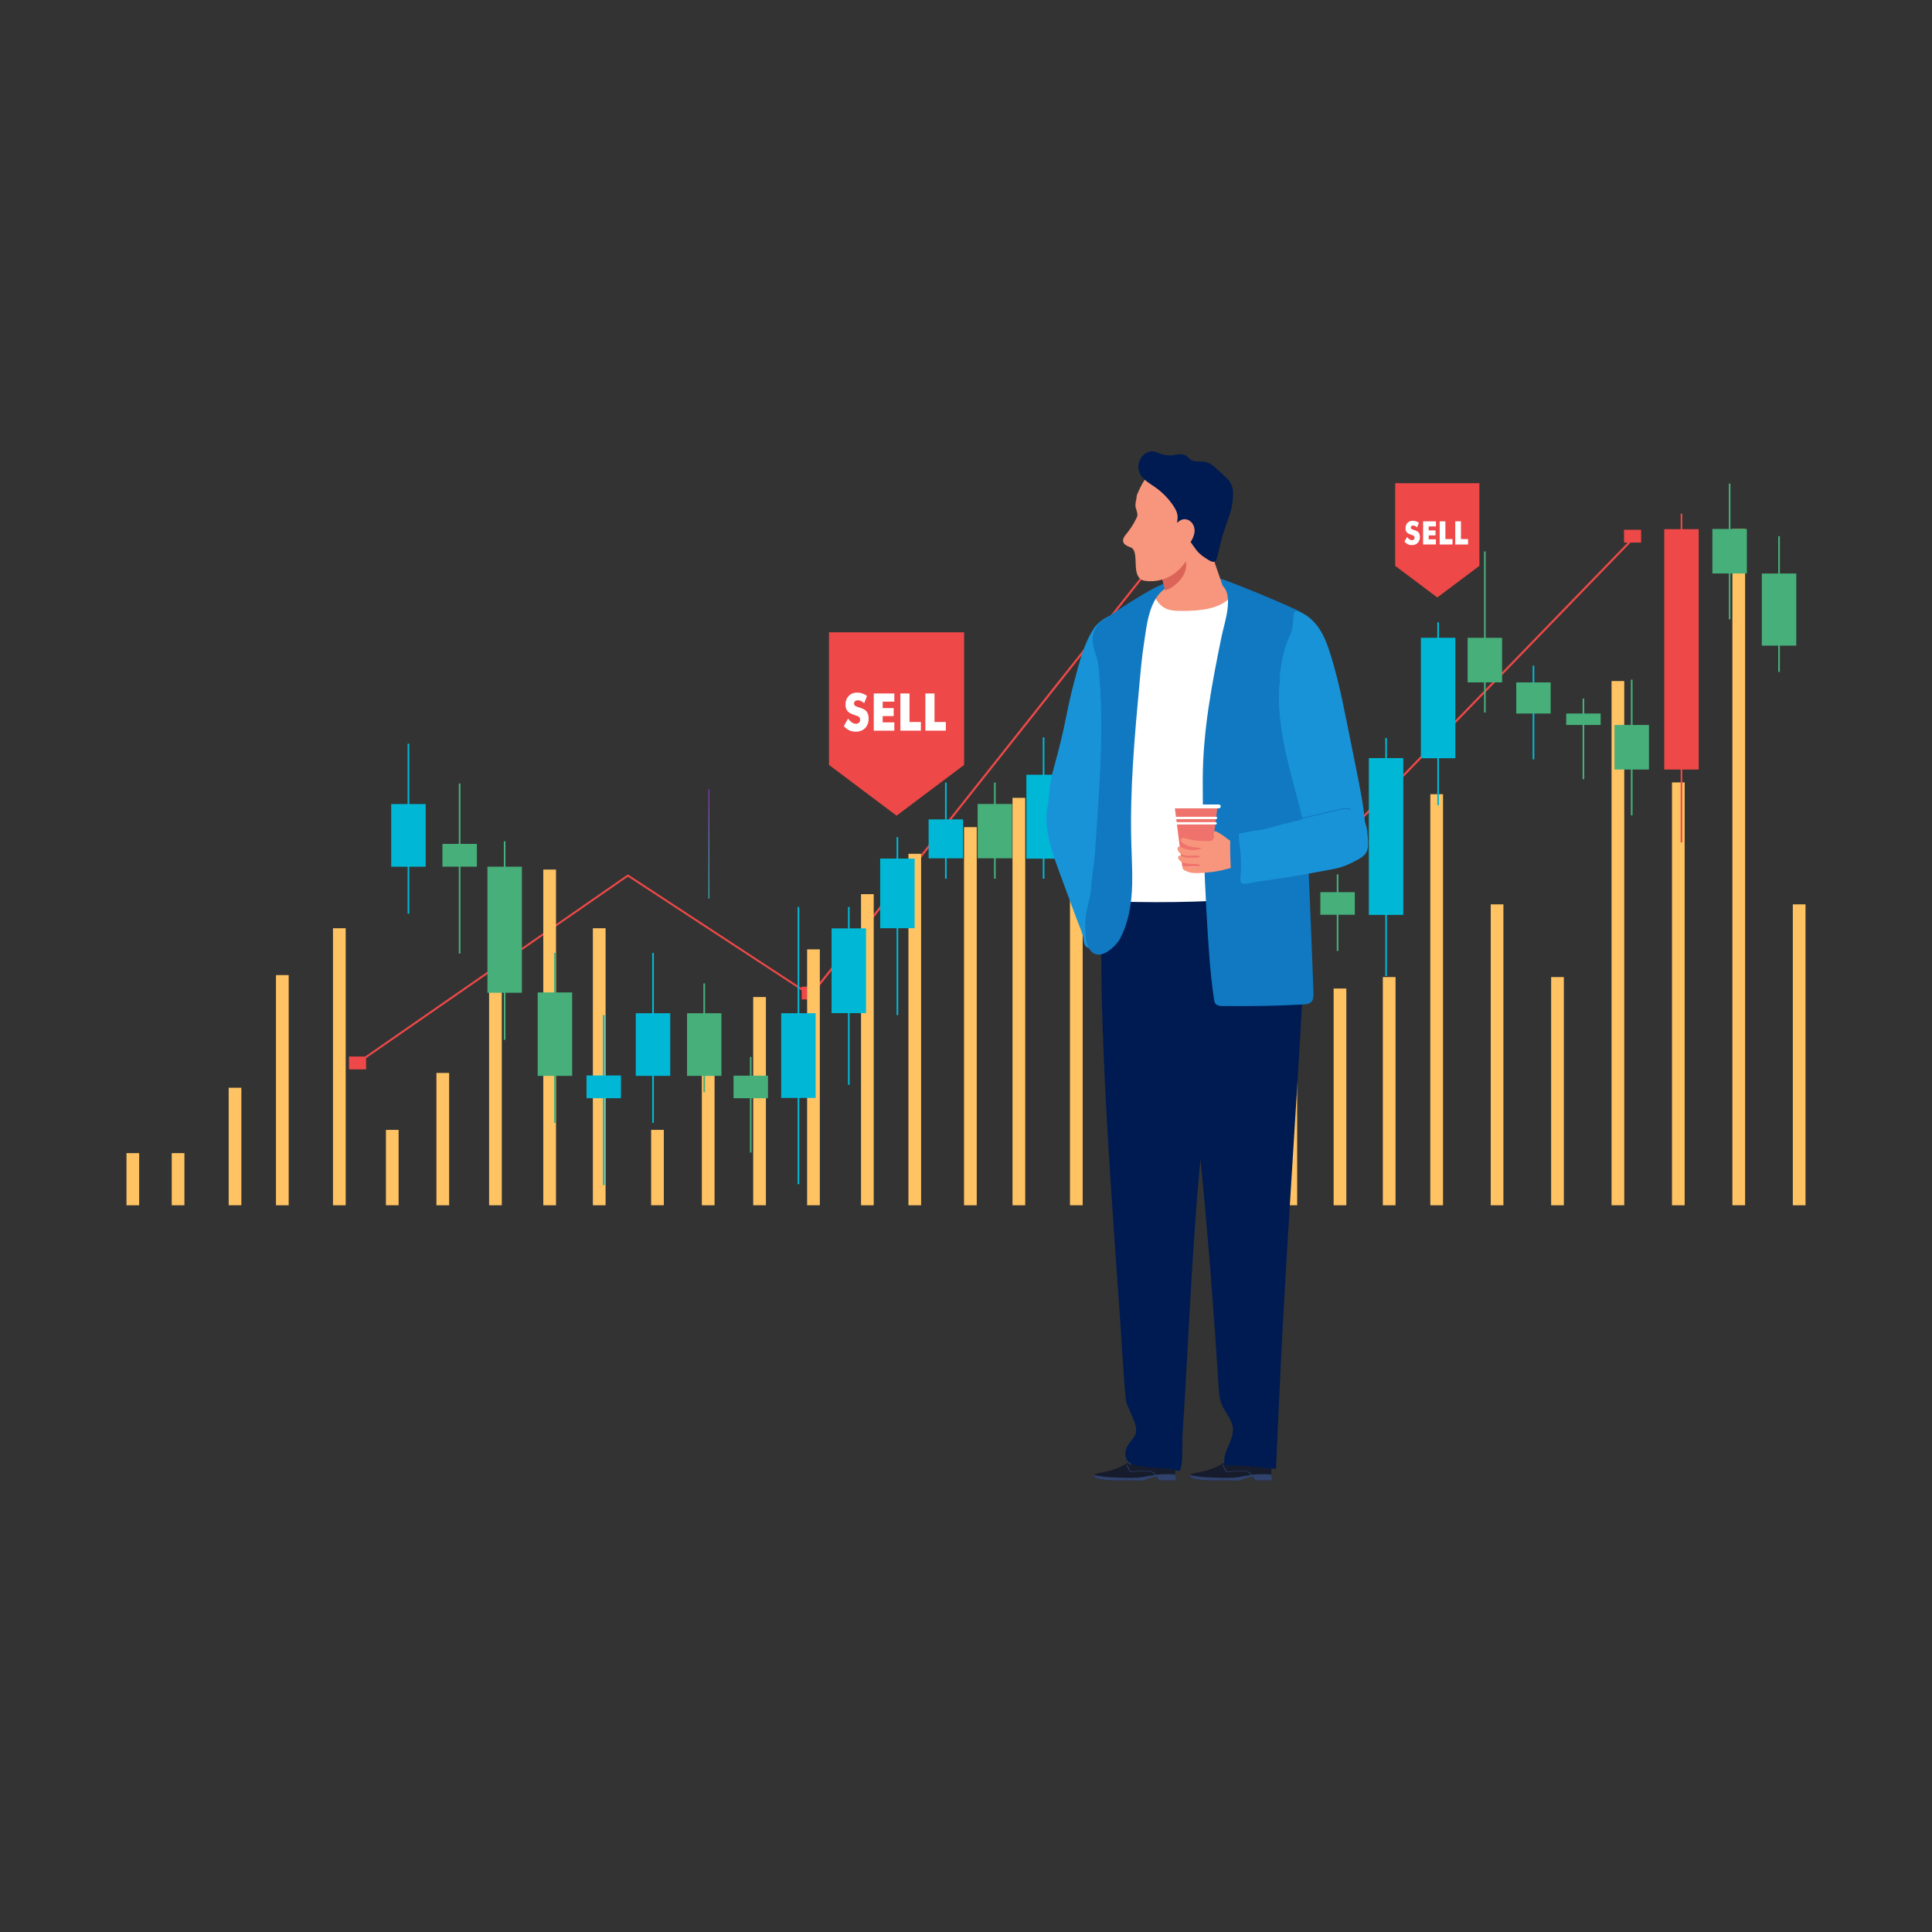 <?xml version="1.0" encoding="utf-8"?>
<svg xmlns="http://www.w3.org/2000/svg" enable-background="new 0 0 850 850" id="Layer_1" version="1.1" viewBox="0 0 850 850" x="0" y="0">
  <rect x="0" y="0" width="850" height="850" fill="#333333" stroke="none"/>
  <g>
    <g>
      <g>
        <path d="M722.01,233.07h-7.51v5.64h1.61L594.54,364.18l-82.02-122.46c-0.08-0.12-0.25-0.2-0.43-0.21&#xD;&#xA;				c-0.18,0-0.36,0.07-0.45,0.19L359.12,434.09h-6.43v0.66l-76.11-49.84c-0.19-0.13-0.48-0.13-0.67,0.01l-115.28,79.91h-7.08v5.64&#xD;&#xA;				h7.51v-4.91l115.2-79.86l76.43,50.05v3.97h7.51v-5.52l151.84-191.53l81.97,122.4c0.08,0.12,0.23,0.2,0.41,0.21&#xD;&#xA;				c0.18,0.01,0.35-0.05,0.45-0.15l122.49-126.42h4.66V233.07z" fill="#ef4848"/>
      </g>
      <g>
        <g>
          <polygon fill="#ffc364" points="476.33 530.27 476.33 344.23 470.74 344.44 470.74 530.27"/>
        </g>
        <g>
          <rect fill="#ffc364" height="179.25" width="5.59" x="445.47" y="351.02"/>
        </g>
        <g>
          <rect fill="#ffc364" height="166.36" width="5.59" x="424.14" y="363.91"/>
        </g>
        <g>
          <rect fill="#ffc364" height="136.88" width="5.58" x="378.82" y="393.39"/>
        </g>
        <g>
          <rect fill="#ffc364" height="112.58" width="5.59" x="355.1" y="417.68"/>
        </g>
        <g>
          <rect fill="#ffc364" height="154.63" width="5.58" x="399.67" y="375.64"/>
        </g>
        <g>
          <rect fill="#ffc364" height="70.28" width="5.59" x="308.79" y="459.99"/>
        </g>
        <g>
          <rect fill="#ffc364" height="124.51" width="5.59" x="215.18" y="405.76"/>
        </g>
        <g>
          <rect fill="#ffc364" height="121.88" width="5.59" x="260.84" y="408.39"/>
        </g>
        <g>
          <rect fill="#ffc364" height="121.88" width="5.59" x="146.5" y="408.39"/>
        </g>
        <g>
          <rect fill="#ffc364" height="58.22" width="5.59" x="192.01" y="472.05"/>
        </g>
        <g>
          <rect fill="#ffc364" height="101.27" width="5.59" x="121.42" y="429"/>
        </g>
        <g>
          <rect fill="#ffc364" height="51.7" width="5.58" x="100.61" y="478.56"/>
        </g>
        <g>
          <rect fill="#ffc364" height="22.94" width="5.58" x="75.56" y="507.33"/>
        </g>
        <g>
          <rect fill="#ffc364" height="22.94" width="5.58" x="55.65" y="507.33"/>
        </g>
        <g>
          <rect fill="#ffc364" height="147.7" width="5.59" x="239.03" y="382.57"/>
        </g>
        <g>
          <rect fill="#ffc364" height="33.16" width="5.58" x="286.47" y="497.1"/>
        </g>
        <g>
          <rect fill="#ffc364" height="33.16" width="5.58" x="169.79" y="497.1"/>
        </g>
        <g>
          <rect fill="#ffc364" height="147.7" width="5.59" x="512.94" y="382.57"/>
        </g>
        <g>
          <rect fill="#ffc364" height="176.36" width="5.59" x="491.84" y="353.9"/>
        </g>
        <g>
          <rect fill="#ffc364" height="91.61" width="5.59" x="565.11" y="438.65"/>
        </g>
        <g>
          <rect fill="#ffc364" height="91.61" width="5.59" x="331.38" y="438.65"/>
        </g>
        <g>
          <rect fill="#ffc364" height="95.36" width="5.58" x="586.75" y="434.91"/>
        </g>
        <g>
          <rect fill="#ffc364" height="180.86" width="5.59" x="629.28" y="349.41"/>
        </g>
        <g>
          <rect fill="#ffc364" height="132.39" width="5.58" x="655.86" y="397.88"/>
        </g>
        <g>
          <rect fill="#ffc364" height="100.4" width="5.59" x="682.44" y="429.87"/>
        </g>
        <g>
          <rect fill="#ffc364" height="230.63" width="5.58" x="709.02" y="299.63"/>
        </g>
        <g>
          <rect fill="#ffc364" height="186.04" width="5.58" x="735.6" y="344.23"/>
        </g>
        <g>
          <rect fill="#ffc364" height="297.55" width="5.59" x="762.18" y="232.71"/>
        </g>
        <g>
          <rect fill="#ffc364" height="132.39" width="5.58" x="788.77" y="397.88"/>
        </g>
        <g>
          <rect fill="#ffc364" height="124.51" width="5.59" x="539.03" y="405.76"/>
        </g>
        <g>
          <rect fill="#ffc364" height="100.4" width="5.59" x="608.39" y="429.87"/>
        </g>
      </g>
      <g>
        <g>
          <g>
            <polygon fill="#ef4848" points="424.17 336.53 394.44 358.86 364.72 336.53 364.72 278.19 424.17 278.19"/>
          </g>
          <g>
            <g>
              <path d="M373.07,316.18c0.62,0.76,1.21,1.32,1.77,1.69c0.59,0.37,1.17,0.56,1.73,0.56&#xD;&#xA;							c0.53,0,0.97-0.16,1.32-0.48c0.35-0.32,0.52-0.73,0.52-1.22c0-0.54-0.14-0.96-0.43-1.26c-0.31-0.29-0.99-0.59-2.04-0.91&#xD;&#xA;							c-1.44-0.43-2.45-0.99-3.05-1.68c-0.6-0.7-0.91-1.65-0.91-2.86c0-1.57,0.47-2.84,1.42-3.82c0.93-0.99,2.16-1.49,3.67-1.49&#xD;&#xA;							c0.85,0,1.63,0.12,2.32,0.37c0.73,0.25,1.42,0.61,2.07,1.1l-1.26,3.21c-0.44-0.43-0.91-0.75-1.41-0.98&#xD;&#xA;							c-0.48-0.22-0.96-0.32-1.42-0.32c-0.47,0-0.86,0.13-1.18,0.39c-0.3,0.25-0.45,0.57-0.45,0.98c0,0.4,0.13,0.72,0.39,0.98&#xD;&#xA;							c0.28,0.25,0.79,0.48,1.55,0.7c0.03,0.01,0.05,0.01,0.07,0.02c0.02,0,0.05,0.01,0.09,0.03c1.64,0.48,2.72,1.03,3.25,1.63&#xD;&#xA;							c0.34,0.38,0.61,0.86,0.81,1.44c0.17,0.55,0.26,1.18,0.26,1.88c0,1.73-0.51,3.13-1.54,4.19c-1.04,1.05-2.41,1.58-4.11,1.58&#xD;&#xA;							c-1.05,0-1.99-0.19-2.81-0.57c-0.82-0.38-1.64-0.99-2.44-1.83L373.07,316.18z" fill="#fff"/>
            </g>
            <g>
              <path d="M384.42,321.47V305.1h9.05v3.6h-5.12v2.83h4.83v3.52h-4.83v2.75h5.12v3.67H384.42z" fill="#fff"/>
            </g>
            <g>
              <path d="M396.13,321.47V305.1h4.02v12.54h5v3.82H396.13z" fill="#fff"/>
            </g>
            <g>
              <path d="M407.12,321.47V305.1h4.02v12.54h5v3.82H407.12z" fill="#fff"/>
            </g>
          </g>
        </g>
        <g>
          <polygon fill="#ef4848" points="650.88 248.95 632.35 262.86 613.82 248.95 613.82 212.58 650.88 212.58"/>
        </g>
        <g>
          <g>
            <path d="M619.04,236.26c0.38,0.47,0.75,0.82,1.1,1.05c0.37,0.23,0.73,0.35,1.08,0.35c0.33,0,0.6-0.1,0.82-0.3&#xD;&#xA;						c0.22-0.2,0.33-0.45,0.33-0.76c0-0.33-0.09-0.6-0.27-0.79c-0.19-0.18-0.62-0.37-1.27-0.56c-0.89-0.27-1.53-0.62-1.9-1.05&#xD;&#xA;						c-0.38-0.44-0.56-1.03-0.56-1.78c0-0.98,0.29-1.77,0.88-2.38c0.58-0.62,1.34-0.93,2.29-0.93c0.53,0,1.01,0.08,1.44,0.23&#xD;&#xA;						c0.46,0.15,0.88,0.38,1.29,0.68l-0.79,2c-0.27-0.27-0.57-0.47-0.88-0.61c-0.3-0.13-0.6-0.2-0.89-0.2&#xD;&#xA;						c-0.29,0-0.54,0.08-0.73,0.24c-0.19,0.15-0.28,0.36-0.28,0.61c0,0.25,0.08,0.45,0.25,0.61c0.17,0.15,0.49,0.3,0.97,0.44&#xD;&#xA;						c0.02,0,0.03,0.01,0.04,0.01c0.01,0,0.03,0.01,0.06,0.02c1.02,0.3,1.7,0.64,2.02,1.02c0.21,0.24,0.38,0.54,0.5,0.9&#xD;&#xA;						c0.11,0.34,0.16,0.73,0.16,1.17c0,1.08-0.32,1.95-0.96,2.61c-0.65,0.66-1.5,0.98-2.57,0.98c-0.65,0-1.24-0.12-1.75-0.36&#xD;&#xA;						c-0.51-0.24-1.02-0.62-1.52-1.14L619.04,236.26z" fill="#fff"/>
          </g>
          <g>
            <path d="M626.11,239.56v-10.2h5.64v2.24h-3.19v1.76h3.01v2.2h-3.01v1.71h3.19v2.28H626.11z" fill="#fff"/>
          </g>
          <g>
            <path d="M633.4,239.56v-10.2h2.51v7.82h3.12v2.38H633.4z" fill="#fff"/>
          </g>
          <g>
            <path d="M640.25,239.56v-10.2h2.51v7.82h3.12v2.38H640.25z" fill="#fff"/>
          </g>
        </g>
        <g>
          <g>
            <g>
              <defs>
                <rect height="48.11" id="SVGID_1_" width=".34" x="311.71" y="347.23"/>
              </defs>
              <clipPath id="SVGID_2_">
                <use href="#SVGID_1_" overflow="visible"/>
              </clipPath>
              <polygon clip-path="url(#SVGID_2_)" fill="#bb33fa" points="312.05 347.23 312.05 347.23 312.05 347.23"/>
              <polygon clip-path="url(#SVGID_2_)" fill="#bb33fa" points="312.05 347.47 311.87 347.23 312.05 347.23 312.05 347.23"/>
              <polygon clip-path="url(#SVGID_2_)" fill="#ba34fa" points="312.05 347.71 311.71 347.25 311.71 347.23 311.87 347.23 312.05 347.47"/>
              <polygon clip-path="url(#SVGID_2_)" fill="#ba35fa" points="312.05 347.95 311.71 347.48 311.71 347.25 312.05 347.71"/>
              <polygon clip-path="url(#SVGID_2_)" fill="#b936fa" points="312.05 348.19 311.71 347.72 311.71 347.48 312.05 347.95"/>
              <polygon clip-path="url(#SVGID_2_)" fill="#b837fa" points="312.05 348.43 311.71 347.96 311.71 347.72 312.05 348.19"/>
              <polygon clip-path="url(#SVGID_2_)" fill="#b838fa" points="312.05 348.66 311.71 348.2 311.71 347.96 312.05 348.43"/>
              <polygon clip-path="url(#SVGID_2_)" fill="#b739fa" points="312.05 348.9 311.71 348.44 311.71 348.2 312.05 348.66"/>
              <polygon clip-path="url(#SVGID_2_)" fill="#b63afa" points="312.05 349.14 311.71 348.68 311.71 348.44 312.05 348.9"/>
              <polygon clip-path="url(#SVGID_2_)" fill="#b63bfa" points="312.05 349.38 311.71 348.91 311.71 348.68 312.05 349.14"/>
              <polygon clip-path="url(#SVGID_2_)" fill="#b53cfa" points="312.05 349.62 311.71 349.15 311.71 348.91 312.05 349.38"/>
              <polygon clip-path="url(#SVGID_2_)" fill="#b43dfa" points="312.05 349.85 311.71 349.39 311.71 349.15 312.05 349.62"/>
              <polygon clip-path="url(#SVGID_2_)" fill="#b43efa" points="312.05 350.09 311.71 349.63 311.71 349.39 312.05 349.85"/>
              <polygon clip-path="url(#SVGID_2_)" fill="#b33ffa" points="312.05 350.33 311.71 349.87 311.71 349.63 312.05 350.09"/>
              <polygon clip-path="url(#SVGID_2_)" fill="#b240fa" points="312.05 350.57 311.71 350.1 311.71 349.87 312.05 350.33"/>
              <polygon clip-path="url(#SVGID_2_)" fill="#b241fa" points="312.05 350.81 311.71 350.34 311.71 350.1 312.05 350.57"/>
              <polygon clip-path="url(#SVGID_2_)" fill="#b142fa" points="312.05 351.04 311.71 350.58 311.71 350.34 312.05 350.81"/>
              <polygon clip-path="url(#SVGID_2_)" fill="#b043fa" points="312.05 351.28 311.71 350.82 311.71 350.58 312.05 351.04"/>
              <polygon clip-path="url(#SVGID_2_)" fill="#b044fa" points="312.05 351.52 311.71 351.06 311.71 350.82 312.05 351.28"/>
              <polygon clip-path="url(#SVGID_2_)" fill="#af45fa" points="312.05 351.76 311.71 351.29 311.71 351.06 312.05 351.52"/>
              <polygon clip-path="url(#SVGID_2_)" fill="#ae46fa" points="312.05 352 311.71 351.53 311.71 351.29 312.05 351.76"/>
              <polygon clip-path="url(#SVGID_2_)" fill="#ae47fa" points="312.05 352.24 311.71 351.77 311.71 351.53 312.05 352"/>
              <polygon clip-path="url(#SVGID_2_)" fill="#ad48fb" points="312.05 352.47 311.71 352.01 311.71 351.77 312.05 352.24"/>
              <polygon clip-path="url(#SVGID_2_)" fill="#ac49fb" points="312.05 352.71 311.71 352.25 311.71 352.01 312.05 352.47"/>
              <polygon clip-path="url(#SVGID_2_)" fill="#ac4afb" points="312.05 352.95 311.71 352.48 311.71 352.25 312.05 352.71"/>
              <polygon clip-path="url(#SVGID_2_)" fill="#ab4bfb" points="312.05 353.19 311.71 352.72 311.71 352.48 312.05 352.95"/>
              <polygon clip-path="url(#SVGID_2_)" fill="#aa4cfb" points="312.05 353.43 311.71 352.96 311.71 352.72 312.05 353.19"/>
              <polygon clip-path="url(#SVGID_2_)" fill="#aa4dfb" points="312.05 353.66 311.71 353.2 311.71 352.96 312.05 353.43"/>
              <polygon clip-path="url(#SVGID_2_)" fill="#a94efb" points="312.05 353.9 311.71 353.44 311.71 353.2 312.05 353.66"/>
              <polygon clip-path="url(#SVGID_2_)" fill="#a84ffb" points="312.05 354.14 311.71 353.68 311.71 353.44 312.05 353.9"/>
              <polygon clip-path="url(#SVGID_2_)" fill="#a850fb" points="312.05 354.38 311.71 353.91 311.71 353.68 312.05 354.14"/>
              <polygon clip-path="url(#SVGID_2_)" fill="#a751fb" points="312.05 354.62 311.71 354.15 311.71 353.91 312.05 354.38"/>
              <polygon clip-path="url(#SVGID_2_)" fill="#a652fb" points="312.05 354.85 311.71 354.39 311.71 354.15 312.05 354.62"/>
              <polygon clip-path="url(#SVGID_2_)" fill="#a653fb" points="312.05 355.09 311.71 354.63 311.71 354.39 312.05 354.85"/>
              <polygon clip-path="url(#SVGID_2_)" fill="#a554fb" points="312.05 355.33 311.71 354.87 311.71 354.63 312.05 355.09"/>
              <polygon clip-path="url(#SVGID_2_)" fill="#a455fb" points="312.05 355.57 311.71 355.1 311.71 354.87 312.05 355.33"/>
              <polygon clip-path="url(#SVGID_2_)" fill="#a456fb" points="312.05 355.81 311.71 355.34 311.71 355.1 312.05 355.57"/>
              <polygon clip-path="url(#SVGID_2_)" fill="#a357fb" points="312.05 356.04 311.71 355.58 311.71 355.34 312.05 355.81"/>
              <polygon clip-path="url(#SVGID_2_)" fill="#a258fb" points="312.05 356.28 311.71 355.82 311.71 355.58 312.05 356.04"/>
              <polygon clip-path="url(#SVGID_2_)" fill="#a259fb" points="312.05 356.52 311.71 356.06 311.71 355.82 312.05 356.28"/>
              <polygon clip-path="url(#SVGID_2_)" fill="#a15afb" points="312.05 356.76 311.71 356.29 311.71 356.06 312.05 356.52"/>
              <polygon clip-path="url(#SVGID_2_)" fill="#a05bfb" points="312.05 357 311.71 356.53 311.71 356.29 312.05 356.76"/>
              <polygon clip-path="url(#SVGID_2_)" fill="#a05cfb" points="312.05 357.24 311.71 356.77 311.71 356.53 312.05 357"/>
              <polygon clip-path="url(#SVGID_2_)" fill="#9f5dfb" points="312.05 357.47 311.71 357.01 311.71 356.77 312.05 357.24"/>
              <polygon clip-path="url(#SVGID_2_)" fill="#9e5efb" points="312.05 357.71 311.71 357.25 311.71 357.01 312.05 357.47"/>
              <polygon clip-path="url(#SVGID_2_)" fill="#9e5ffb" points="312.05 357.95 311.71 357.49 311.71 357.25 312.05 357.71"/>
              <polygon clip-path="url(#SVGID_2_)" fill="#9d60fb" points="312.05 358.19 311.71 357.72 311.71 357.49 312.05 357.95"/>
              <polygon clip-path="url(#SVGID_2_)" fill="#9c61fb" points="312.05 358.43 311.71 357.96 311.71 357.72 312.05 358.19"/>
              <polygon clip-path="url(#SVGID_2_)" fill="#9c62fb" points="312.05 358.66 311.71 358.2 311.71 357.96 312.05 358.43"/>
              <polygon clip-path="url(#SVGID_2_)" fill="#9b63fb" points="312.05 358.9 311.71 358.44 311.71 358.2 312.05 358.66"/>
              <polygon clip-path="url(#SVGID_2_)" fill="#9a64fb" points="312.05 359.14 311.71 358.68 311.71 358.44 312.05 358.9"/>
              <polygon clip-path="url(#SVGID_2_)" fill="#9a65fb" points="312.05 359.38 311.71 358.91 311.71 358.68 312.05 359.14"/>
              <polygon clip-path="url(#SVGID_2_)" fill="#9966fb" points="312.05 359.62 311.71 359.15 311.71 358.91 312.05 359.38"/>
              <polygon clip-path="url(#SVGID_2_)" fill="#9867fb" points="312.05 359.85 311.71 359.39 311.71 359.15 312.05 359.62"/>
              <polygon clip-path="url(#SVGID_2_)" fill="#9868fb" points="312.05 360.09 311.71 359.63 311.71 359.39 312.05 359.85"/>
              <polygon clip-path="url(#SVGID_2_)" fill="#9769fb" points="312.05 360.33 311.71 359.87 311.71 359.63 312.05 360.09"/>
              <polygon clip-path="url(#SVGID_2_)" fill="#966afb" points="312.05 360.57 311.71 360.1 311.71 359.87 312.05 360.33"/>
              <polygon clip-path="url(#SVGID_2_)" fill="#966bfb" points="312.05 360.81 311.71 360.34 311.71 360.1 312.05 360.57"/>
              <polygon clip-path="url(#SVGID_2_)" fill="#956cfb" points="312.05 361.04 311.71 360.58 311.71 360.34 312.05 360.81"/>
              <polygon clip-path="url(#SVGID_2_)" fill="#946dfb" points="312.05 361.28 311.71 360.82 311.71 360.58 312.05 361.04"/>
              <polygon clip-path="url(#SVGID_2_)" fill="#946efb" points="312.05 361.52 311.71 361.06 311.71 360.82 312.05 361.28"/>
              <polygon clip-path="url(#SVGID_2_)" fill="#936ffb" points="312.05 361.76 311.71 361.29 311.71 361.06 312.05 361.52"/>
              <polygon clip-path="url(#SVGID_2_)" fill="#9270fc" points="312.05 362 311.71 361.53 311.71 361.29 312.05 361.76"/>
              <polygon clip-path="url(#SVGID_2_)" fill="#9271fc" points="312.05 362.24 311.71 361.77 311.71 361.53 312.05 362"/>
              <polygon clip-path="url(#SVGID_2_)" fill="#9172fc" points="312.05 362.47 311.71 362.01 311.71 361.77 312.05 362.24"/>
              <polygon clip-path="url(#SVGID_2_)" fill="#9073fc" points="312.05 362.71 311.71 362.25 311.71 362.01 312.05 362.47"/>
              <polygon clip-path="url(#SVGID_2_)" fill="#9074fc" points="312.05 362.95 311.71 362.49 311.71 362.25 312.05 362.71"/>
              <polygon clip-path="url(#SVGID_2_)" fill="#8f75fc" points="312.05 363.19 311.71 362.72 311.71 362.49 312.05 362.95"/>
              <polygon clip-path="url(#SVGID_2_)" fill="#8e76fc" points="312.05 363.43 311.71 362.96 311.71 362.72 312.05 363.19"/>
              <polygon clip-path="url(#SVGID_2_)" fill="#8e77fc" points="312.05 363.66 311.71 363.2 311.71 362.96 312.05 363.43"/>
              <polygon clip-path="url(#SVGID_2_)" fill="#8d78fc" points="312.05 363.9 311.71 363.44 311.71 363.2 312.05 363.66"/>
              <polygon clip-path="url(#SVGID_2_)" fill="#8c79fc" points="312.05 364.14 311.71 363.68 311.71 363.44 312.05 363.9"/>
              <polygon clip-path="url(#SVGID_2_)" fill="#8c7afc" points="312.05 364.38 311.71 363.91 311.71 363.68 312.05 364.14"/>
              <polygon clip-path="url(#SVGID_2_)" fill="#8b7bfc" points="312.05 364.62 311.71 364.15 311.71 363.91 312.05 364.38"/>
              <polygon clip-path="url(#SVGID_2_)" fill="#8a7cfc" points="312.05 364.85 311.71 364.39 311.71 364.15 312.05 364.62"/>
              <polygon clip-path="url(#SVGID_2_)" fill="#8a7dfc" points="312.05 365.09 311.71 364.63 311.71 364.39 312.05 364.85"/>
              <polygon clip-path="url(#SVGID_2_)" fill="#897efc" points="312.05 365.33 311.71 364.87 311.71 364.63 312.05 365.09"/>
              <polygon clip-path="url(#SVGID_2_)" fill="#887ffc" points="312.05 365.57 311.71 365.1 311.71 364.87 312.05 365.33"/>
              <polygon clip-path="url(#SVGID_2_)" fill="#8880fc" points="312.05 365.81 311.71 365.34 311.71 365.1 312.05 365.57"/>
              <polygon clip-path="url(#SVGID_2_)" fill="#8781fc" points="312.05 366.05 311.71 365.58 311.71 365.34 312.05 365.81"/>
              <polygon clip-path="url(#SVGID_2_)" fill="#8682fc" points="312.05 366.28 311.71 365.82 311.71 365.58 312.05 366.05"/>
              <polygon clip-path="url(#SVGID_2_)" fill="#8683fc" points="312.05 366.52 311.71 366.06 311.71 365.82 312.05 366.28"/>
              <polygon clip-path="url(#SVGID_2_)" fill="#8584fc" points="312.05 366.76 311.71 366.29 311.71 366.06 312.05 366.52"/>
              <polygon clip-path="url(#SVGID_2_)" fill="#8485fc" points="312.05 367 311.71 366.53 311.71 366.29 312.05 366.76"/>
              <polygon clip-path="url(#SVGID_2_)" fill="#8486fc" points="312.05 367.24 311.71 366.77 311.71 366.53 312.05 367"/>
              <polygon clip-path="url(#SVGID_2_)" fill="#8387fc" points="312.05 367.47 311.71 367.01 311.71 366.77 312.05 367.24"/>
              <polygon clip-path="url(#SVGID_2_)" fill="#8288fc" points="312.05 367.71 311.71 367.25 311.71 367.01 312.05 367.47"/>
              <polygon clip-path="url(#SVGID_2_)" fill="#8289fc" points="312.05 367.95 311.71 367.49 311.71 367.25 312.05 367.71"/>
              <polygon clip-path="url(#SVGID_2_)" fill="#818afc" points="312.05 368.19 311.71 367.72 311.71 367.49 312.05 367.95"/>
              <polygon clip-path="url(#SVGID_2_)" fill="#808bfc" points="312.05 368.43 311.71 367.96 311.71 367.72 312.05 368.19"/>
              <polygon clip-path="url(#SVGID_2_)" fill="#808cfc" points="312.05 368.66 311.71 368.2 311.71 367.96 312.05 368.43"/>
              <polygon clip-path="url(#SVGID_2_)" fill="#7f8dfc" points="312.05 368.9 311.71 368.44 311.71 368.2 312.05 368.66"/>
              <polygon clip-path="url(#SVGID_2_)" fill="#7e8efc" points="312.05 369.14 311.71 368.68 311.71 368.44 312.05 368.9"/>
              <polygon clip-path="url(#SVGID_2_)" fill="#7e8ffc" points="312.05 369.38 311.71 368.91 311.71 368.68 312.05 369.14"/>
              <polygon clip-path="url(#SVGID_2_)" fill="#7d90fc" points="312.05 369.62 311.71 369.15 311.71 368.91 312.05 369.38"/>
              <polygon clip-path="url(#SVGID_2_)" fill="#7c91fc" points="312.05 369.85 311.71 369.39 311.71 369.15 312.05 369.62"/>
              <polygon clip-path="url(#SVGID_2_)" fill="#7c92fc" points="312.05 370.09 311.71 369.63 311.71 369.39 312.05 369.85"/>
              <polygon clip-path="url(#SVGID_2_)" fill="#7b93fc" points="312.05 370.33 311.71 369.87 311.71 369.63 312.05 370.09"/>
              <polygon clip-path="url(#SVGID_2_)" fill="#7a94fc" points="312.05 370.57 311.71 370.1 311.71 369.87 312.05 370.33"/>
              <polygon clip-path="url(#SVGID_2_)" fill="#7a95fc" points="312.05 370.81 311.71 370.34 311.71 370.1 312.05 370.57"/>
              <polygon clip-path="url(#SVGID_2_)" fill="#7996fc" points="312.05 371.05 311.71 370.58 311.71 370.34 312.05 370.81"/>
              <polygon clip-path="url(#SVGID_2_)" fill="#7897fc" points="312.05 371.28 311.71 370.82 311.71 370.58 312.05 371.05"/>
              <polygon clip-path="url(#SVGID_2_)" fill="#7898fc" points="312.05 371.52 311.71 371.06 311.71 370.82 312.05 371.28"/>
              <polygon clip-path="url(#SVGID_2_)" fill="#779afd" points="312.05 371.76 311.71 371.3 311.71 371.06 312.05 371.52"/>
              <polygon clip-path="url(#SVGID_2_)" fill="#779bfd" points="312.05 372 311.71 371.53 311.71 371.3 312.05 371.76"/>
              <polygon clip-path="url(#SVGID_2_)" fill="#769cfd" points="312.05 372.24 311.71 371.77 311.71 371.53 312.05 372"/>
              <polygon clip-path="url(#SVGID_2_)" fill="#759dfd" points="312.05 372.47 311.71 372.01 311.71 371.77 312.05 372.24"/>
              <polygon clip-path="url(#SVGID_2_)" fill="#759efd" points="312.05 372.71 311.71 372.25 311.71 372.01 312.05 372.47"/>
              <polygon clip-path="url(#SVGID_2_)" fill="#749ffd" points="312.05 372.95 311.71 372.49 311.71 372.25 312.05 372.71"/>
              <polygon clip-path="url(#SVGID_2_)" fill="#73a0fd" points="312.05 373.19 311.71 372.72 311.71 372.49 312.05 372.95"/>
              <polygon clip-path="url(#SVGID_2_)" fill="#73a1fd" points="312.05 373.43 311.71 372.96 311.71 372.72 312.05 373.19"/>
              <polygon clip-path="url(#SVGID_2_)" fill="#72a2fd" points="312.05 373.66 311.71 373.2 311.71 372.96 312.05 373.43"/>
              <polygon clip-path="url(#SVGID_2_)" fill="#71a3fd" points="312.05 373.9 311.71 373.44 311.71 373.2 312.05 373.66"/>
              <polygon clip-path="url(#SVGID_2_)" fill="#71a4fd" points="312.05 374.14 311.71 373.68 311.71 373.44 312.05 373.9"/>
              <polygon clip-path="url(#SVGID_2_)" fill="#70a5fd" points="312.05 374.38 311.71 373.91 311.71 373.68 312.05 374.14"/>
              <polygon clip-path="url(#SVGID_2_)" fill="#6fa6fd" points="312.05 374.62 311.71 374.15 311.71 373.91 312.05 374.38"/>
              <polygon clip-path="url(#SVGID_2_)" fill="#6fa7fd" points="312.05 374.85 311.71 374.39 311.71 374.15 312.05 374.62"/>
              <polygon clip-path="url(#SVGID_2_)" fill="#6ea8fd" points="312.05 375.09 311.71 374.63 311.71 374.39 312.05 374.85"/>
              <polygon clip-path="url(#SVGID_2_)" fill="#6da9fd" points="312.05 375.33 311.71 374.87 311.71 374.63 312.05 375.09"/>
              <polygon clip-path="url(#SVGID_2_)" fill="#6daafd" points="312.05 375.57 311.71 375.1 311.71 374.87 312.05 375.33"/>
              <polygon clip-path="url(#SVGID_2_)" fill="#6cabfd" points="312.05 375.81 311.71 375.34 311.71 375.1 312.05 375.57"/>
              <polygon clip-path="url(#SVGID_2_)" fill="#6bacfd" points="312.05 376.05 311.71 375.58 311.71 375.34 312.05 375.81"/>
              <polygon clip-path="url(#SVGID_2_)" fill="#6badfd" points="312.05 376.28 311.71 375.82 311.71 375.58 312.05 376.05"/>
              <polygon clip-path="url(#SVGID_2_)" fill="#6aaefd" points="312.05 376.52 311.71 376.06 311.71 375.82 312.05 376.28"/>
              <polygon clip-path="url(#SVGID_2_)" fill="#69affd" points="312.05 376.76 311.71 376.3 311.71 376.06 312.05 376.52"/>
              <polygon clip-path="url(#SVGID_2_)" fill="#69b0fd" points="312.05 377 311.71 376.53 311.71 376.3 312.05 376.76"/>
              <polygon clip-path="url(#SVGID_2_)" fill="#68b1fd" points="312.05 377.24 311.71 376.77 311.71 376.53 312.05 377"/>
              <polygon clip-path="url(#SVGID_2_)" fill="#67b2fd" points="312.05 377.47 311.71 377.01 311.71 376.77 312.05 377.24"/>
              <polygon clip-path="url(#SVGID_2_)" fill="#67b3fd" points="312.05 377.71 311.71 377.25 311.71 377.01 312.05 377.47"/>
              <polygon clip-path="url(#SVGID_2_)" fill="#66b4fd" points="312.05 377.95 311.71 377.49 311.71 377.25 312.05 377.71"/>
              <polygon clip-path="url(#SVGID_2_)" fill="#65b5fd" points="312.05 378.19 311.71 377.72 311.71 377.49 312.05 377.95"/>
              <polygon clip-path="url(#SVGID_2_)" fill="#65b6fd" points="312.05 378.43 311.71 377.96 311.71 377.72 312.05 378.19"/>
              <polygon clip-path="url(#SVGID_2_)" fill="#64b7fd" points="312.05 378.66 311.71 378.2 311.71 377.96 312.05 378.43"/>
              <polygon clip-path="url(#SVGID_2_)" fill="#63b8fd" points="312.05 378.9 311.71 378.44 311.71 378.2 312.05 378.66"/>
              <polygon clip-path="url(#SVGID_2_)" fill="#63b9fd" points="312.05 379.14 311.71 378.68 311.71 378.44 312.05 378.9"/>
              <polygon clip-path="url(#SVGID_2_)" fill="#62bafd" points="312.05 379.38 311.71 378.91 311.71 378.68 312.05 379.14"/>
              <polygon clip-path="url(#SVGID_2_)" fill="#61bbfd" points="312.05 379.62 311.71 379.15 311.71 378.91 312.05 379.38"/>
              <polygon clip-path="url(#SVGID_2_)" fill="#61bcfd" points="312.05 379.86 311.71 379.39 311.71 379.15 312.05 379.62"/>
              <polygon clip-path="url(#SVGID_2_)" fill="#60bdfd" points="312.05 380.09 311.71 379.63 311.71 379.39 312.05 379.86"/>
              <polygon clip-path="url(#SVGID_2_)" fill="#5fbefd" points="312.05 380.33 311.71 379.87 311.71 379.63 312.05 380.09"/>
              <polygon clip-path="url(#SVGID_2_)" fill="#5fbffd" points="312.05 380.57 311.71 380.1 311.71 379.87 312.05 380.33"/>
              <polygon clip-path="url(#SVGID_2_)" fill="#5ec0fd" points="312.05 380.81 311.71 380.34 311.71 380.1 312.05 380.57"/>
              <polygon clip-path="url(#SVGID_2_)" fill="#5dc1fd" points="312.05 381.05 311.71 380.58 311.71 380.34 312.05 380.81"/>
              <polygon clip-path="url(#SVGID_2_)" fill="#5dc2fd" points="312.05 381.28 311.71 380.82 311.71 380.58 312.05 381.05"/>
              <polygon clip-path="url(#SVGID_2_)" fill="#5cc3fe" points="312.05 381.52 311.71 381.06 311.71 380.82 312.05 381.28"/>
              <polygon clip-path="url(#SVGID_2_)" fill="#5bc4fe" points="312.05 381.76 311.71 381.3 311.71 381.06 312.05 381.52"/>
              <polygon clip-path="url(#SVGID_2_)" fill="#5bc5fe" points="312.05 382 311.71 381.53 311.71 381.3 312.05 381.76"/>
              <polygon clip-path="url(#SVGID_2_)" fill="#5ac6fe" points="312.05 382.24 311.71 381.77 311.71 381.53 312.05 382"/>
              <polygon clip-path="url(#SVGID_2_)" fill="#59c7fe" points="312.05 382.47 311.71 382.01 311.71 381.77 312.05 382.24"/>
              <polygon clip-path="url(#SVGID_2_)" fill="#59c8fe" points="312.05 382.71 311.71 382.25 311.71 382.01 312.05 382.47"/>
              <polygon clip-path="url(#SVGID_2_)" fill="#58c9fe" points="312.05 382.95 311.71 382.49 311.71 382.25 312.05 382.71"/>
              <polygon clip-path="url(#SVGID_2_)" fill="#57cafe" points="312.05 383.19 311.71 382.72 311.71 382.49 312.05 382.95"/>
              <polygon clip-path="url(#SVGID_2_)" fill="#57cbfe" points="312.05 383.43 311.71 382.96 311.71 382.72 312.05 383.19"/>
              <polygon clip-path="url(#SVGID_2_)" fill="#56ccfe" points="312.05 383.66 311.71 383.2 311.71 382.96 312.05 383.43"/>
              <polygon clip-path="url(#SVGID_2_)" fill="#55cdfe" points="312.05 383.9 311.71 383.44 311.71 383.2 312.05 383.66"/>
              <polygon clip-path="url(#SVGID_2_)" fill="#55cefe" points="312.05 384.14 311.71 383.68 311.71 383.44 312.05 383.9"/>
              <polygon clip-path="url(#SVGID_2_)" fill="#54cffe" points="312.05 384.38 311.71 383.91 311.71 383.68 312.05 384.14"/>
              <polygon clip-path="url(#SVGID_2_)" fill="#53d0fe" points="312.05 384.62 311.71 384.15 311.71 383.91 312.05 384.38"/>
              <polygon clip-path="url(#SVGID_2_)" fill="#53d1fe" points="312.05 384.86 311.71 384.39 311.71 384.15 312.05 384.62"/>
              <polygon clip-path="url(#SVGID_2_)" fill="#52d2fe" points="312.05 385.09 311.71 384.63 311.71 384.39 312.05 384.86"/>
              <polygon clip-path="url(#SVGID_2_)" fill="#51d3fe" points="312.05 385.33 311.71 384.87 311.71 384.63 312.05 385.09"/>
              <polygon clip-path="url(#SVGID_2_)" fill="#51d4fe" points="312.05 385.57 311.71 385.11 311.71 384.87 312.05 385.33"/>
              <polygon clip-path="url(#SVGID_2_)" fill="#50d5fe" points="312.05 385.81 311.71 385.34 311.71 385.11 312.05 385.57"/>
              <polygon clip-path="url(#SVGID_2_)" fill="#4fd6fe" points="312.05 386.05 311.71 385.58 311.71 385.34 312.05 385.81"/>
              <polygon clip-path="url(#SVGID_2_)" fill="#4fd7fe" points="312.05 386.28 311.71 385.82 311.71 385.58 312.05 386.05"/>
              <polygon clip-path="url(#SVGID_2_)" fill="#4ed8fe" points="312.05 386.52 311.71 386.06 311.71 385.82 312.05 386.28"/>
              <polygon clip-path="url(#SVGID_2_)" fill="#4dd9fe" points="312.05 386.76 311.71 386.3 311.71 386.06 312.05 386.52"/>
              <polygon clip-path="url(#SVGID_2_)" fill="#4ddafe" points="312.05 387 311.71 386.53 311.71 386.3 312.05 386.76"/>
              <polygon clip-path="url(#SVGID_2_)" fill="#4cdbfe" points="312.05 387.24 311.71 386.77 311.71 386.53 312.05 387"/>
              <polygon clip-path="url(#SVGID_2_)" fill="#4bdcfe" points="312.05 387.47 311.71 387.01 311.71 386.77 312.05 387.24"/>
              <polygon clip-path="url(#SVGID_2_)" fill="#4bddfe" points="312.05 387.71 311.71 387.25 311.71 387.01 312.05 387.47"/>
              <polygon clip-path="url(#SVGID_2_)" fill="#4adefe" points="312.05 387.95 311.71 387.49 311.71 387.25 312.05 387.71"/>
              <polygon clip-path="url(#SVGID_2_)" fill="#49dffe" points="312.05 388.19 311.71 387.72 311.71 387.49 312.05 387.95"/>
              <polygon clip-path="url(#SVGID_2_)" fill="#49e0fe" points="312.05 388.43 311.71 387.96 311.71 387.72 312.05 388.19"/>
              <polygon clip-path="url(#SVGID_2_)" fill="#48e1fe" points="312.05 388.66 311.71 388.2 311.71 387.96 312.05 388.43"/>
              <polygon clip-path="url(#SVGID_2_)" fill="#47e2fe" points="312.05 388.9 311.71 388.44 311.71 388.2 312.05 388.66"/>
              <polygon clip-path="url(#SVGID_2_)" fill="#47e3fe" points="312.05 389.14 311.71 388.68 311.71 388.44 312.05 388.9"/>
              <polygon clip-path="url(#SVGID_2_)" fill="#46e4fe" points="312.05 389.38 311.71 388.91 311.71 388.68 312.05 389.14"/>
              <polygon clip-path="url(#SVGID_2_)" fill="#45e5fe" points="312.05 389.62 311.71 389.15 311.71 388.91 312.05 389.38"/>
              <polygon clip-path="url(#SVGID_2_)" fill="#45e6fe" points="312.05 389.86 311.71 389.39 311.71 389.15 312.05 389.62"/>
              <polygon clip-path="url(#SVGID_2_)" fill="#44e7fe" points="312.05 390.09 311.71 389.63 311.71 389.39 312.05 389.86"/>
              <polygon clip-path="url(#SVGID_2_)" fill="#43e8fe" points="312.05 390.33 311.71 389.87 311.71 389.63 312.05 390.09"/>
              <polygon clip-path="url(#SVGID_2_)" fill="#43e9fe" points="312.05 390.57 311.71 390.11 311.71 389.87 312.05 390.33"/>
              <polygon clip-path="url(#SVGID_2_)" fill="#42eafe" points="312.05 390.81 311.71 390.34 311.71 390.11 312.05 390.57"/>
              <polygon clip-path="url(#SVGID_2_)" fill="#41ebff" points="312.05 391.05 311.71 390.58 311.71 390.34 312.05 390.81"/>
              <polygon clip-path="url(#SVGID_2_)" fill="#41ecff" points="312.05 391.28 311.71 390.82 311.71 390.58 312.05 391.05"/>
              <polygon clip-path="url(#SVGID_2_)" fill="#40edff" points="312.05 391.52 311.71 391.06 311.71 390.82 312.05 391.28"/>
              <polygon clip-path="url(#SVGID_2_)" fill="#3feeff" points="312.05 391.76 311.71 391.3 311.71 391.06 312.05 391.52"/>
              <polygon clip-path="url(#SVGID_2_)" fill="#3fefff" points="312.05 392 311.71 391.53 311.71 391.3 312.05 391.76"/>
              <polygon clip-path="url(#SVGID_2_)" fill="#3ef0ff" points="312.05 392.24 311.71 391.77 311.71 391.53 312.05 392"/>
              <polygon clip-path="url(#SVGID_2_)" fill="#3df1ff" points="312.05 392.47 311.71 392.01 311.71 391.77 312.05 392.24"/>
              <polygon clip-path="url(#SVGID_2_)" fill="#3df2ff" points="312.05 392.71 311.71 392.25 311.71 392.01 312.05 392.47"/>
              <polygon clip-path="url(#SVGID_2_)" fill="#3cf3ff" points="312.05 392.95 311.71 392.49 311.71 392.25 312.05 392.71"/>
              <polygon clip-path="url(#SVGID_2_)" fill="#3bf4ff" points="312.05 393.19 311.71 392.72 311.71 392.49 312.05 392.95"/>
              <polygon clip-path="url(#SVGID_2_)" fill="#3bf5ff" points="312.05 393.43 311.71 392.96 311.71 392.72 312.05 393.19"/>
              <polygon clip-path="url(#SVGID_2_)" fill="#3af6ff" points="312.05 393.67 311.71 393.2 311.71 392.96 312.05 393.43"/>
              <polygon clip-path="url(#SVGID_2_)" fill="#39f7ff" points="312.05 393.9 311.71 393.44 311.71 393.2 312.05 393.67"/>
              <polygon clip-path="url(#SVGID_2_)" fill="#39f8ff" points="312.05 394.14 311.71 393.68 311.71 393.44 312.05 393.9"/>
              <polygon clip-path="url(#SVGID_2_)" fill="#38f9ff" points="312.05 394.38 311.71 393.91 311.71 393.68 312.05 394.14"/>
              <polygon clip-path="url(#SVGID_2_)" fill="#37faff" points="312.05 394.62 311.71 394.15 311.71 393.91 312.05 394.38"/>
              <polygon clip-path="url(#SVGID_2_)" fill="#37fbff" points="312.05 394.86 311.71 394.39 311.71 394.15 312.05 394.62"/>
              <polygon clip-path="url(#SVGID_2_)" fill="#36fcff" points="312.05 395.09 311.71 394.63 311.71 394.39 312.05 394.86"/>
              <polygon clip-path="url(#SVGID_2_)" fill="#35fdff" points="312.05 395.33 311.71 394.87 311.71 394.63 312.05 395.09"/>
              <polygon clip-path="url(#SVGID_2_)" fill="#35feff" points="311.88 395.34 311.71 395.11 311.71 394.87 312.05 395.33 312.05 395.34"/>
              <polygon clip-path="url(#SVGID_2_)" fill="#34ffff" points="311.71 395.34 311.71 395.34 311.71 395.11 311.88 395.34"/>
            </g>
          </g>
        </g>
        <g>
          <g>
            <g>
              <g>
                <rect fill="#46af7a" height="59.73" width=".73" x="782.34" y="235.89"/>
              </g>
            </g>
            <g>
              <g>
                <rect fill="#46af7a" height="31.74" width="15.16" x="775.13" y="252.32"/>
              </g>
            </g>
          </g>
          <g>
            <g>
              <g>
                <rect fill="#46af7a" height="59.74" width=".73" x="567.12" y="354.29"/>
              </g>
            </g>
            <g>
              <g>
                <rect fill="#46af7a" height="31.74" width="15.16" x="559.91" y="370.71"/>
              </g>
            </g>
          </g>
          <g>
            <g>
              <g>
                <rect fill="#00b8d5" height="62.17" width=".73" x="458.78" y="324.42"/>
              </g>
            </g>
            <g>
              <g>
                <rect fill="#00b8d5" height="36.92" width="15.16" x="451.57" y="340.85"/>
              </g>
            </g>
          </g>
          <g>
            <g>
              <g>
                <rect fill="#46af7a" height="59.74" width=".73" x="501.99" y="322.73"/>
              </g>
            </g>
            <g>
              <g>
                <rect fill="#46af7a" height="8.85" width="15.16" x="494.77" y="331.86"/>
              </g>
            </g>
          </g>
          <g>
            <g>
              <g>
                <rect fill="#46af7a" height="59.74" width=".73" x="760.6" y="212.74"/>
              </g>
            </g>
            <g>
              <g>
                <rect fill="#46af7a" height="19.6" width="15.16" x="753.38" y="232.71"/>
              </g>
            </g>
          </g>
          <g>
            <g>
              <g>
                <rect fill="#46af7a" height="70.88" width=".72" x="652.92" y="242.61"/>
              </g>
            </g>
            <g>
              <g>
                <rect fill="#46af7a" height="19.6" width="15.17" x="645.69" y="280.61"/>
              </g>
            </g>
          </g>
          <g>
            <g>
              <g>
                <rect fill="#46af7a" height="42.28" width=".73" x="437.33" y="344.31"/>
              </g>
            </g>
            <g>
              <g>
                <rect fill="#46af7a" height="23.91" width="15.17" x="430.11" y="353.71"/>
              </g>
            </g>
          </g>
          <g>
            <g>
              <g>
                <rect fill="#00b8d5" height="78.27" width=".73" x="394.45" y="368.32"/>
              </g>
            </g>
            <g>
              <g>
                <rect fill="#00b8d5" height="30.64" width="15.16" x="387.24" y="377.74"/>
              </g>
            </g>
          </g>
          <g>
            <g>
              <g>
                <rect fill="#00b8d5" height="78.27" width=".73" x="373.08" y="399.03"/>
              </g>
            </g>
            <g>
              <g>
                <rect fill="#00b8d5" height="37.28" width="15.16" x="365.86" y="408.45"/>
              </g>
            </g>
          </g>
          <g>
            <g>
              <g>
                <rect fill="#00b8d5" height="121.98" width=".73" x="350.91" y="399.03"/>
              </g>
            </g>
            <g>
              <g>
                <rect fill="#00b8d5" height="37.27" width="15.16" x="343.69" y="445.78"/>
              </g>
            </g>
          </g>
          <g>
            <g>
              <g>
                <rect fill="#46af7a" height="42.07" width=".73" x="329.93" y="465.01"/>
              </g>
            </g>
            <g>
              <g>
                <rect fill="#46af7a" height="9.92" width="15.16" x="322.72" y="473.25"/>
              </g>
            </g>
          </g>
          <g>
            <g>
              <g>
                <rect fill="#46af7a" height="47.95" width=".73" x="309.47" y="432.64"/>
              </g>
            </g>
            <g>
              <g>
                <rect fill="#46af7a" height="27.56" width="15.16" x="302.25" y="445.78"/>
              </g>
            </g>
          </g>
          <g>
            <g>
              <g>
                <rect fill="#00b8d5" height="74.82" width=".73" x="286.94" y="419.21"/>
              </g>
            </g>
            <g>
              <g>
                <rect fill="#00b8d5" height="27.56" width="15.16" x="279.72" y="445.78"/>
              </g>
            </g>
          </g>
          <g>
            <g>
              <g>
                <rect fill="#00b8d5" height="74.82" width=".72" x="179.33" y="327.18"/>
              </g>
            </g>
            <g>
              <g>
                <rect fill="#00b8d5" height="27.57" width="15.17" x="172.11" y="353.75"/>
              </g>
            </g>
          </g>
          <g>
            <g>
              <g>
                <rect fill="#46af7a" height="74.82" width=".74" x="243.77" y="419.21"/>
              </g>
            </g>
            <g>
              <g>
                <rect fill="#46af7a" height="36.71" width="15.17" x="236.56" y="436.63"/>
              </g>
            </g>
          </g>
          <g>
            <g>
              <g>
                <rect fill="#46af7a" height="87.35" width=".72" x="221.67" y="370.12"/>
              </g>
            </g>
            <g>
              <g>
                <rect fill="#46af7a" height="55.46" width="15.17" x="214.45" y="381.31"/>
              </g>
            </g>
          </g>
          <g>
            <g>
              <g>
                <rect fill="#00b8d5" height="74.82" width=".73" x="265.26" y="446.59"/>
              </g>
            </g>
            <g>
              <g>
                <rect fill="#00b8d5" height="10.01" width="15.16" x="258.04" y="473.16"/>
              </g>
            </g>
          </g>
          <g>
            <g>
              <g>
                <rect fill="#46af7a" height="74.83" width=".73" x="201.85" y="344.7"/>
              </g>
            </g>
            <g>
              <g>
                <rect fill="#46af7a" height="10.02" width="15.16" x="194.65" y="371.28"/>
              </g>
            </g>
          </g>
          <g>
            <g>
              <g>
                <rect fill="#00b8d5" height="42.28" width=".74" x="415.77" y="344.31"/>
              </g>
            </g>
            <g>
              <g>
                <rect fill="#00b8d5" height="17.13" width="15.16" x="408.55" y="360.5"/>
              </g>
            </g>
          </g>
          <g>
            <g>
              <g>
                <rect fill="#46af7a" height="140.76" width=".73" x="523.18" y="284.8"/>
              </g>
            </g>
            <g>
              <g>
                <rect fill="#46af7a" height="30.09" width="15.16" x="515.97" y="340.8"/>
              </g>
            </g>
          </g>
          <g>
            <g>
              <g>
                <rect fill="#46af7a" height="59.74" width=".74" x="717.52" y="298.99"/>
              </g>
            </g>
            <g>
              <g>
                <rect fill="#46af7a" height="19.6" width="15.16" x="710.31" y="318.96"/>
              </g>
            </g>
          </g>
          <g>
            <g>
              <g>
                <rect fill="#00b8d5" height="41.19" width=".73" x="674.29" y="292.89"/>
              </g>
            </g>
            <g>
              <g>
                <rect fill="#46af7a" height="13.69" width="15.16" x="667.08" y="300.23"/>
              </g>
            </g>
          </g>
          <g>
            <g>
              <g>
                <rect fill="#46af7a" height="35.47" width=".73" x="696.28" y="307.33"/>
              </g>
            </g>
            <g>
              <g>
                <rect fill="#46af7a" height="5.04" width="15.16" x="689.06" y="313.92"/>
              </g>
            </g>
          </g>
          <g>
            <g>
              <g>
                <rect fill="#00b8d5" height="34.79" width=".73" x="545.87" y="352.5"/>
              </g>
            </g>
            <g>
              <g>
                <rect fill="#00b8d5" height="8.28" width="15.16" x="538.65" y="370.73"/>
              </g>
            </g>
          </g>
          <g>
            <g>
              <g>
                <rect fill="#00b8d5" height="58.13" width=".73" x="480.83" y="297.3"/>
              </g>
            </g>
            <g>
              <g>
                <rect fill="#00b8d5" height="28.66" width="15.17" x="473.61" y="311.77"/>
              </g>
            </g>
          </g>
          <g>
            <g>
              <g>
                <rect fill="#46af7a" height="33.7" width=".73" x="588.12" y="384.67"/>
              </g>
            </g>
            <g>
              <g>
                <rect fill="#46af7a" height="9.94" width="15.16" x="580.9" y="392.51"/>
              </g>
            </g>
          </g>
          <g>
            <g>
              <g>
                <rect fill="#ef4848" height="144.68" width=".73" x="739.41" y="225.99"/>
              </g>
            </g>
            <g>
              <g>
                <rect fill="#ef4848" height="105.75" width="15.16" x="732.2" y="232.81"/>
              </g>
            </g>
          </g>
          <g>
            <g>
              <g>
                <rect fill="#00b8d5" height="80.46" width=".73" x="632.35" y="273.78"/>
              </g>
            </g>
            <g>
              <g>
                <rect fill="#00b8d5" height="52.99" width="15.16" x="625.13" y="280.6"/>
              </g>
            </g>
          </g>
          <g>
            <g>
              <g>
                <rect fill="#00b8d5" height="104.75" width=".73" x="609.45" y="324.66"/>
              </g>
            </g>
            <g>
              <g>
                <rect fill="#00b8d5" height="68.99" width="15.16" x="602.23" y="333.53"/>
              </g>
            </g>
          </g>
        </g>
      </g>
    </g>
    <g>
      <g>
        <g>
          <g>
            <g>
              <g>
                <path d="M484.92,414.93c-0.87,0.75-1.87,1.35-2.94,1.77c-2.9,1.14-4.88,0.17-5.16-2.68&#xD;&#xA;								c-0.33-3.31-1.97-6.55-3.13-9.69c-2.52-6.84-5.04-13.68-7.57-20.53c-3.26-8.84-6.57-18.08-5.56-27.45&#xD;&#xA;								c0.07-0.61,0.15-1.22,0.43-1.77c0.34-0.67,0.92-1.18,1.5-1.67c4.74-4.04,12.4-7.8,18.83-5.82c3.59,1.11,6.07,4.57,6.25,8.25&#xD;&#xA;								c0.24,5.17,0.81,10.38,1.23,15.57c0.91,11.05,1.36,22.18,0.39,33.24c-0.24,2.78-0.61,5.64-2,8.05&#xD;&#xA;								C486.59,413.24,485.82,414.16,484.92,414.93z" fill="#1993d8"/>
              </g>
            </g>
          </g>
        </g>
        <g>
          <g>
            <g>
              <g>
                <g>
                  <g>
                    <path d="M461.09,354.28c0.32-4.09,0.8-8.15,1.41-12.19c0.91-3.36,1.82-6.73,2.7-10.1&#xD;&#xA;										c0.92-3.53,1.83-7.06,2.61-10.63c0.77-3.53,1.46-7.08,2.21-10.62c1.17-5.54,2.61-11.02,4.09-16.48&#xD;&#xA;										c1.32-4.88,2.82-9.78,5.12-14.3c0.76-1.49,1.62-2.94,2.58-4.3c2.05-2.29,4.56-4.13,7.5-5.08c0.2-0.06,0.34-0.17,0.44-0.31&#xD;&#xA;										c0.22-0.04,0.45-0.07,0.68-0.1c1.96-0.24,4.83,1.2,6.31,2.46c1.29,1.1,1.95,2.7,2.26,4.34c0.68,3.58-0.09,7.32-0.63,10.87&#xD;&#xA;										c-3.69,24.5-6.6,49.12-8.74,73.8c-0.05,0.55-0.11,1.15-0.5,1.56c-0.43,0.46-1.13,0.54-1.76,0.59&#xD;&#xA;										c-5.11,0.41-10.32,0.8-15.45,0.6c-2.2-0.09-3.38-0.08-5.19-1.23c-1.43-0.91-3.32-1.32-4.47-2.65&#xD;&#xA;										C460.88,358.85,460.92,356.44,461.09,354.28z" fill="#1993d8"/>
                  </g>
                </g>
              </g>
            </g>
          </g>
        </g>
      </g>
      <g>
        <g>
          <g>
            <g>
              <g>
                <g>
                  <g>
                    <g>
                      <g>
                        <path d="M557.51,640.7c0.15,0.7,0.34,1.39,0.53,2.07c0.42,1.5,0.62,3.37-1.08,4.23&#xD;&#xA;												c-0.39,0.19-0.82,0.27-1.25,0.33c-3.4,0.47-6.86-0.07-10.25-0.62c-1.41-0.23-3.08-0.33-4.37-0.97&#xD;&#xA;												c-0.21-0.11-0.43-0.23-0.57-0.43c-0.25-0.35-0.18-0.85,0.03-1.22c0.21-0.37,0.55-0.65,0.86-0.95&#xD;&#xA;												c2.73-2.58,3.19-5.95,2.9-9.51c-0.2-2.49-0.39-4.99-0.56-7.48c-0.73-10.4-1.24-20.81-1.53-31.23&#xD;&#xA;												c-0.08-2.72-0.11-5.58,1.06-7.99c1.07-2.21,3.05-3.77,5.17-4.75c3.63-1.67,10.37-1.88,11.3,3.49&#xD;&#xA;												c0.58,3.37,0.43,6.83,0.27,10.25c0,4.82-0.45,9.68-0.71,14.49c-0.28,5.19-0.6,10.38-1.01,15.57&#xD;&#xA;												c-0.2,2.59-0.43,5.18-0.68,7.76c-0.15,1.54-0.36,3.08-0.38,4.62C557.24,639.16,557.35,639.93,557.51,640.7z" fill="#f7967c"/>
                      </g>
                    </g>
                  </g>
                </g>
              </g>
            </g>
          </g>
        </g>
        <g>
          <g>
            <g>
              <g>
                <g>
                  <g>
                    <g>
                      <g>
                        <g>
                          <path d="M523.97,650.06c0.84,0.5,2.22,0.67,3.18,0.85c2.26,0.42,4.56,0.45,6.85,0.45h8.6&#xD;&#xA;													c0.8,0,1.95,0.22,2.72,0c0.89-0.25,1.77-0.59,2.68-0.91c0.29-0.1,0.58-0.2,0.88-0.28c0.7-0.19,2.35-0.65,2.84,0.09&#xD;&#xA;													c0.15,0.23,0.21,0.5,0.27,0.77c0.03,0.11,0.05,0.21,0.07,0.32h7.52c0.03-0.12,0.04-0.25,0.04-0.37&#xD;&#xA;													c0.02-0.63,0.1-1.14-0.26-1.72c-0.05-0.08-0.11-0.16-0.14-0.25c-0.03-0.09-0.02-0.19-0.01-0.28&#xD;&#xA;													c0.01-0.05,0.02-0.11,0.03-0.16c0.08-0.43,0.08-0.87,0.08-1.3c-0.01-1.34-0.1-2.7-0.45-4c-0.16-0.63-0.3-1.36-0.68-1.9&#xD;&#xA;													c-0.65-0.9-1.13-0.43-1.94-0.01c-1.69,0.86-3.6,1.29-5.49,1.21c-1.88-0.08-3.74-0.65-5.35-1.64&#xD;&#xA;													c-0.53-0.33-1.04-1.34-1.67-1.33c-0.79,0.02-1.46,1.16-2,1.62c-1.15,0.95-2.37,1.82-3.65,2.58&#xD;&#xA;													c-2.59,1.56-5.42,2.73-8.36,3.45c-0.89,0.22-1.79,0.39-2.69,0.58c-0.82,0.17-1.95,0.24-2.68,0.65&#xD;&#xA;													c-0.27,0.15-0.53,0.36-0.67,0.6C523.48,649.4,523.49,649.77,523.97,650.06z" fill="#171c2d"/>
                        </g>
                      </g>
                    </g>
                  </g>
                </g>
              </g>
            </g>
          </g>
        </g>
        <g>
          <g>
            <g>
              <g>
                <g>
                  <path d="M523.7,649.07c0.49,0.01,1,0.15,1.53,0.24c1.3,0.23,2.62,0.39,3.94,0.51&#xD;&#xA;									c2.61,0.23,5.24,0.28,7.86,0.33c0.18,0,0.36,0.01,0.54,0.01c1.81,0.03,3.63,0.04,5.44-0.08c1.83-0.12,3.54-0.49,5.33-0.85&#xD;&#xA;									c0.65-0.13,1.3-0.23,1.96-0.32c-0.36-0.66-0.95-1.2-1.67-1.46c-0.97-0.35-2.07-0.26-3.08-0.26c-1.08,0-2.16,0.03-3.23,0.2&#xD;&#xA;									c-0.52,0.08-1.03,0.19-1.56,0.23c-0.4,0.03-0.94,0.07-1.28-0.18c-0.2-0.15-0.32-0.39-0.45-0.59&#xD;&#xA;									c-0.15-0.25-0.3-0.5-0.44-0.75c-0.28-0.51-0.54-1.03-0.77-1.56c-0.06-0.13,0.29-0.17,0.35-0.05&#xD;&#xA;									c0.21,0.48,0.44,0.95,0.69,1.41c0.23,0.42,0.46,0.87,0.75,1.26c0.19,0.26,0.48,0.28,0.78,0.28c0.3,0,0.6-0.03,0.89-0.08&#xD;&#xA;									c0.51-0.08,1.02-0.18,1.53-0.24c1.05-0.12,2.1-0.13,3.16-0.13c0.96,0.01,1.99-0.04,2.9,0.32c0.75,0.29,1.38,0.85,1.76,1.55&#xD;&#xA;									c2.84-0.35,5.77-0.37,8.58-0.14c-0.01,0.09-0.02,0.19,0.01,0.28c0.02,0.09,0.08,0.17,0.14,0.25&#xD;&#xA;									c0.36,0.58,0.28,1.09,0.26,1.72c0,0.13-0.01,0.25-0.04,0.37h-7.52c-0.02-0.11-0.05-0.21-0.07-0.32&#xD;&#xA;									c-0.06-0.27-0.12-0.55-0.27-0.77c-0.5-0.74-2.14-0.28-2.84-0.09c-0.3,0.08-0.59,0.18-0.88,0.28&#xD;&#xA;									c-0.91,0.31-1.79,0.66-2.68,0.91c-0.77,0.22-1.92,0-2.72,0H534c-2.29,0-4.59-0.04-6.85-0.45c-0.96-0.18-2.34-0.34-3.18-0.85&#xD;&#xA;									C523.49,649.77,523.48,649.4,523.7,649.07z" fill="#30426b"/>
                </g>
              </g>
            </g>
          </g>
        </g>
        <g>
          <g>
            <g>
              <g>
                <g>
                  <path d="M541.55,641.11c0.03-0.06,0.11-0.1,0.17-0.12c0.16-0.05,0.36-0.04,0.49,0.07&#xD;&#xA;									c0.4,0.32,0.77,0.67,1.12,1.04c0.04,0.04,0.06,0.09,0.04,0.15c-0.03,0.06-0.11,0.1-0.16,0.12&#xD;&#xA;									c-0.09,0.03-0.19,0.04-0.28,0.02c-0.07-0.01-0.16-0.03-0.21-0.09c-0.35-0.37-0.73-0.72-1.12-1.04&#xD;&#xA;									C541.54,641.22,541.53,641.16,541.55,641.11z" fill="#30426b"/>
                </g>
              </g>
            </g>
          </g>
        </g>
        <g>
          <g>
            <g>
              <g>
                <g>
                  <path d="M540.14,642.13c0.03-0.06,0.11-0.1,0.16-0.12c0.15-0.05,0.37-0.05,0.49,0.07&#xD;&#xA;									c0.35,0.33,0.66,0.7,0.95,1.09c0.03,0.05,0,0.12-0.04,0.15c-0.05,0.05-0.15,0.08-0.21,0.09c-0.16,0.02-0.34,0-0.44-0.14&#xD;&#xA;									c-0.03-0.04-0.06-0.08-0.09-0.12c-0.24-0.31-0.5-0.6-0.79-0.88C540.13,642.24,540.11,642.18,540.14,642.13z" fill="#30426b"/>
                </g>
              </g>
            </g>
          </g>
        </g>
        <g>
          <g>
            <g>
              <g>
                <g>
                  <path d="M538.53,643.22c0.03-0.06,0.11-0.1,0.16-0.12c0.09-0.03,0.19-0.04,0.28-0.02&#xD;&#xA;									c0.07,0.01,0.16,0.03,0.21,0.09c0.26,0.3,0.51,0.61,0.72,0.94c0.03,0.05,0,0.12-0.04,0.15c-0.05,0.05-0.14,0.08-0.21,0.09&#xD;&#xA;									c-0.15,0.02-0.35,0-0.44-0.14c-0.1-0.16-0.21-0.31-0.32-0.45c-0.11-0.14-0.21-0.27-0.33-0.4&#xD;&#xA;									C538.52,643.33,538.5,643.28,538.53,643.22z" fill="#30426b"/>
                </g>
              </g>
            </g>
          </g>
        </g>
      </g>
      <g>
        <g>
          <g>
            <g>
              <g>
                <g>
                  <g>
                    <g>
                      <g>
                        <g>
                          <path d="M515.25,640.7c0.15,0.7,0.34,1.39,0.53,2.07c0.42,1.5,0.62,3.37-1.08,4.23&#xD;&#xA;													c-0.39,0.19-0.82,0.27-1.25,0.33c-3.4,0.47-6.86-0.07-10.25-0.62c-1.41-0.23-3.08-0.33-4.37-0.97&#xD;&#xA;													c-0.21-0.11-0.43-0.23-0.57-0.43c-0.25-0.35-0.18-0.85,0.03-1.22c0.21-0.37,0.55-0.65,0.86-0.95&#xD;&#xA;													c2.73-2.58,3.19-5.95,2.9-9.51c-0.2-2.49-0.39-4.99-0.56-7.48c-0.73-10.4-1.24-20.81-1.53-31.23&#xD;&#xA;													c-0.08-2.72-0.11-5.58,1.06-7.99c1.07-2.21,3.05-3.77,5.17-4.75c3.63-1.67,10.37-1.88,11.3,3.49&#xD;&#xA;													c0.58,3.37,0.42,6.83,0.27,10.25c0,4.82-0.45,9.68-0.71,14.49c-0.28,5.19-0.6,10.38-1.01,15.57&#xD;&#xA;													c-0.2,2.59-0.43,5.18-0.68,7.76c-0.15,1.54-0.36,3.08-0.38,4.62C514.98,639.16,515.09,639.93,515.25,640.7z" fill="#f7967c"/>
                        </g>
                      </g>
                    </g>
                  </g>
                </g>
              </g>
            </g>
          </g>
          <g>
            <g>
              <g>
                <g>
                  <g>
                    <g>
                      <g>
                        <g>
                          <g>
                            <path d="M481.72,650.06c0.84,0.5,2.22,0.67,3.18,0.85c2.26,0.42,4.56,0.45,6.85,0.45h8.6&#xD;&#xA;														c0.8,0,1.95,0.22,2.72,0c0.89-0.25,1.77-0.59,2.68-0.91c0.29-0.1,0.58-0.2,0.88-0.28c0.7-0.19,2.35-0.65,2.84,0.09&#xD;&#xA;														c0.15,0.23,0.21,0.5,0.27,0.77c0.03,0.11,0.05,0.21,0.07,0.32h7.52c0.03-0.12,0.04-0.25,0.04-0.37&#xD;&#xA;														c0.02-0.63,0.1-1.14-0.26-1.72c-0.05-0.08-0.11-0.16-0.14-0.25c-0.03-0.09-0.02-0.19-0.01-0.28&#xD;&#xA;														c0.01-0.05,0.02-0.11,0.03-0.16c0.08-0.43,0.08-0.87,0.08-1.3c-0.01-1.34-0.1-2.7-0.45-4c-0.16-0.63-0.3-1.36-0.68-1.9&#xD;&#xA;														c-0.65-0.9-1.13-0.43-1.94-0.01c-1.69,0.86-3.6,1.29-5.49,1.21c-1.89-0.08-3.75-0.65-5.35-1.64&#xD;&#xA;														c-0.53-0.33-1.04-1.34-1.67-1.33c-0.79,0.02-1.46,1.16-2,1.62c-1.15,0.95-2.37,1.82-3.65,2.58&#xD;&#xA;														c-2.59,1.56-5.42,2.73-8.36,3.45c-0.89,0.22-1.79,0.39-2.69,0.58c-0.82,0.17-1.95,0.24-2.68,0.65&#xD;&#xA;														c-0.27,0.15-0.53,0.36-0.67,0.6C481.23,649.4,481.23,649.77,481.72,650.06z" fill="#171c2d"/>
                          </g>
                        </g>
                      </g>
                    </g>
                  </g>
                </g>
              </g>
            </g>
          </g>
          <g>
            <g>
              <g>
                <g>
                  <g>
                    <path d="M481.44,649.07c0.49,0.01,1,0.15,1.53,0.24c1.3,0.23,2.62,0.39,3.94,0.51&#xD;&#xA;										c2.61,0.23,5.24,0.28,7.86,0.33c0.18,0,0.36,0.01,0.54,0.01c1.81,0.03,3.63,0.04,5.44-0.08c1.83-0.12,3.54-0.49,5.33-0.85&#xD;&#xA;										c0.65-0.13,1.3-0.23,1.96-0.32c-0.36-0.66-0.95-1.2-1.67-1.46c-0.97-0.35-2.07-0.26-3.08-0.26c-1.08,0-2.16,0.03-3.23,0.2&#xD;&#xA;										c-0.52,0.08-1.03,0.19-1.56,0.23c-0.4,0.03-0.94,0.07-1.28-0.18c-0.2-0.15-0.32-0.39-0.45-0.59&#xD;&#xA;										c-0.15-0.25-0.3-0.5-0.44-0.75c-0.28-0.51-0.53-1.03-0.77-1.56c-0.06-0.13,0.29-0.17,0.35-0.05&#xD;&#xA;										c0.21,0.48,0.44,0.95,0.69,1.41c0.23,0.42,0.46,0.87,0.75,1.26c0.19,0.26,0.48,0.28,0.78,0.28c0.3,0,0.6-0.03,0.89-0.08&#xD;&#xA;										c0.51-0.08,1.02-0.18,1.53-0.24c1.05-0.12,2.1-0.13,3.16-0.13c0.96,0.01,1.99-0.04,2.9,0.32c0.75,0.29,1.38,0.85,1.76,1.55&#xD;&#xA;										c2.84-0.35,5.77-0.37,8.58-0.14c-0.01,0.09-0.02,0.19,0.01,0.28c0.03,0.09,0.08,0.17,0.14,0.25&#xD;&#xA;										c0.36,0.58,0.28,1.09,0.26,1.72c0,0.13-0.01,0.25-0.04,0.37h-7.52c-0.02-0.11-0.05-0.21-0.07-0.32&#xD;&#xA;										c-0.06-0.27-0.12-0.55-0.27-0.77c-0.5-0.74-2.14-0.28-2.84-0.09c-0.3,0.08-0.59,0.18-0.88,0.28&#xD;&#xA;										c-0.91,0.31-1.79,0.66-2.68,0.91c-0.77,0.22-1.92,0-2.72,0h-8.6c-2.29,0-4.59-0.04-6.85-0.45&#xD;&#xA;										c-0.96-0.18-2.34-0.34-3.18-0.85C481.23,649.77,481.23,649.4,481.44,649.07z" fill="#30426b"/>
                  </g>
                </g>
              </g>
            </g>
          </g>
          <g>
            <g>
              <g>
                <g>
                  <g>
                    <path d="M499.29,641.11c0.03-0.06,0.11-0.1,0.16-0.12c0.16-0.05,0.36-0.04,0.49,0.07&#xD;&#xA;										c0.4,0.32,0.77,0.67,1.12,1.04c0.04,0.04,0.06,0.09,0.04,0.15c-0.03,0.06-0.11,0.1-0.17,0.12&#xD;&#xA;										c-0.09,0.03-0.19,0.04-0.28,0.02c-0.07-0.01-0.16-0.03-0.21-0.09c-0.35-0.37-0.73-0.72-1.12-1.04&#xD;&#xA;										C499.28,641.22,499.27,641.16,499.29,641.11z" fill="#30426b"/>
                  </g>
                </g>
              </g>
            </g>
          </g>
          <g>
            <g>
              <g>
                <g>
                  <g>
                    <path d="M497.88,642.13c0.03-0.06,0.11-0.1,0.16-0.12c0.15-0.05,0.37-0.05,0.49,0.07&#xD;&#xA;										c0.35,0.33,0.66,0.7,0.95,1.09c0.03,0.05,0,0.12-0.04,0.15c-0.05,0.05-0.15,0.08-0.22,0.09c-0.16,0.02-0.34,0-0.44-0.14&#xD;&#xA;										c-0.03-0.04-0.06-0.08-0.09-0.12c-0.24-0.31-0.5-0.6-0.79-0.88C497.87,642.24,497.85,642.18,497.88,642.13z" fill="#30426b"/>
                  </g>
                </g>
              </g>
            </g>
          </g>
          <g>
            <g>
              <g>
                <g>
                  <g>
                    <path d="M496.27,643.22c0.03-0.06,0.11-0.1,0.16-0.12c0.09-0.03,0.19-0.04,0.28-0.02&#xD;&#xA;										c0.07,0.01,0.16,0.03,0.21,0.09c0.26,0.3,0.51,0.61,0.72,0.94c0.03,0.05,0,0.12-0.04,0.15c-0.05,0.05-0.14,0.08-0.21,0.09&#xD;&#xA;										c-0.15,0.02-0.35,0-0.44-0.14c-0.1-0.16-0.21-0.31-0.32-0.45c-0.11-0.14-0.21-0.27-0.33-0.4&#xD;&#xA;										C496.27,643.33,496.24,643.28,496.27,643.22z" fill="#30426b"/>
                  </g>
                </g>
              </g>
            </g>
          </g>
        </g>
        <g>
          <path d="M492.05,389.64c0.3-0.37,0.62-0.73,0.95-1.08c0.87-0.91,1.83-1.75,2.87-2.47c1.48-1.03,3.14-1.86,5-2.43&#xD;&#xA;					c0.25-0.08,0.49-0.15,0.74-0.22c0.81-0.22,1.6-0.39,2.37-0.51c0.07-0.01,0.13-0.02,0.2-0.03c0.48-0.07,0.96-0.12,1.43-0.16&#xD;&#xA;					c0.45-0.03,0.9-0.05,1.34-0.05c0.42,0,0.83,0.02,1.24,0.05c0.65,0.04,1.29,0.11,1.92,0.21c0.65,0.1,1.29,0.23,1.93,0.39&#xD;&#xA;					c2.08,0.5,4.15,1.26,6.34,2.12c0.46,0.18,0.93,0.37,1.4,0.56c0.11,0.04,0.22,0.08,0.33,0.13c0.21,0.09,0.42,0.17,0.63,0.25&#xD;&#xA;					c0.16,0.06,0.32,0.12,0.47,0.18c1.83,0.69,3.58,1.26,5.22,1.99c0.1,0.04,0.21,0.09,0.31,0.14c0.02,0.01,0.04,0.02,0.05,0.02&#xD;&#xA;					c0.59-0.62,1.23-1.19,1.91-1.73c0.13-0.1,0.26-0.2,0.38-0.29c0.83-0.63,1.73-1.18,2.69-1.66c0.64-0.31,1.3-0.6,1.99-0.84&#xD;&#xA;					c0.46-0.17,0.92-0.31,1.37-0.44c0.81-0.24,1.6-0.42,2.37-0.54c1.31-0.22,2.57-0.29,3.81-0.24c0.27,0.01,0.55,0.02,0.81,0.04&#xD;&#xA;					c0.48,0.03,0.97,0.08,1.44,0.15c0.54,0.07,1.07,0.17,1.61,0.28c0.12,0.02,0.23,0.04,0.34,0.07c1.05,0.22,2.09,0.52,3.16,0.84&#xD;&#xA;					c1.05,0.32,2.12,0.68,3.22,1.07c0.39,0.14,0.79,0.28,1.2,0.42c0.4,0.14,0.78,0.27,1.17,0.4c0.65,0.21,1.28,0.41,1.9,0.61&#xD;&#xA;					c0.49,0.16,0.97,0.3,1.45,0.46c5.09,1.69,8.62,4.41,11.06,7.82c0.96,1.34,1.74,2.79,2.39,4.32c0.42,0.99,0.78,2.03,1.09,3.09&#xD;&#xA;					c0.16,0.55,0.3,1.11,0.43,1.67c0.08,0.33,0.15,0.67,0.22,1c0.8,3.94,1.02,8.22,0.99,12.6v0.04c-0.03,4.87-0.19,9.74-0.43,14.6&#xD;&#xA;					c-0.03,0.56-0.06,1.12-0.09,1.67c-3.07,56.28-7.16,112.64-9.91,169.01c-0.7,14.34-1.36,28.69-1.96,43.04&#xD;&#xA;					c0,0.11-4.2-0.27-4.43-0.3c-0.16-0.02-0.32-0.05-0.48-0.07c-0.51-0.07-0.99-0.15-1.43-0.21c-0.16-0.02-0.31-0.05-0.45-0.07&#xD;&#xA;					c-0.52-0.08-0.94-0.14-1.22-0.16c-3.13-0.23-6.26-0.42-9.39-0.55c-0.48-0.02-0.95-0.04-1.43-0.06&#xD;&#xA;					c-0.78-0.03-1.57-0.05-2.35-0.08c-0.46-0.01-0.92-0.03-1.38-0.04c-0.59-2.24-0.02-4.43,0.84-6.63c0.13-0.33,0.27-0.67,0.41-1&#xD;&#xA;					c0.07-0.18,0.15-0.35,0.22-0.53c1.13-2.66,2.36-5.34,2.11-8.13c-0.17-1.93-1.02-3.65-2.02-5.33c-0.78-1.33-1.66-2.63-2.35-4.01&#xD;&#xA;					c-0.22-0.43-0.42-0.87-0.6-1.31c-0.52-1.31-0.81-2.7-1-4.11c-0.05-0.35-0.09-0.71-0.13-1.06c-0.02-0.21-0.04-0.41-0.05-0.61&#xD;&#xA;					c-0.01-0.13-0.02-0.25-0.03-0.38c-0.05-0.55-0.08-1.1-0.11-1.64c-0.47-7.47-0.97-14.94-1.49-22.39&#xD;&#xA;					c-0.02-0.33-0.05-0.66-0.07-0.98c-0.07-0.95-0.14-1.9-0.2-2.85c-0.04-0.56-0.08-1.12-0.12-1.67c-0.52-7.25-1.06-14.5-1.63-21.74&#xD;&#xA;					c-0.02-0.33-0.05-0.66-0.08-0.99c-0.15-1.84-0.29-3.68-0.44-5.52c-0.04-0.56-0.09-1.12-0.14-1.67&#xD;&#xA;					c-0.52-6.44-1.08-12.89-1.66-19.33c-0.03-0.33-0.06-0.66-0.08-0.99c-0.19-2.03-0.37-4.06-0.56-6.09&#xD;&#xA;					c-0.06-0.61-0.12-1.22-0.18-1.84c-0.03-0.38-0.07-0.75-0.1-1.12c-0.02-0.18-0.03-0.37-0.05-0.55c-0.25-2.69-0.5-5.38-0.76-8.07&#xD;&#xA;					c-0.13-1.42-0.26-2.83-0.4-4.25c-0.05,0.55-0.11,1.1-0.16,1.65c-0.34,3.55-0.65,7.11-0.95,10.66c-0.02,0.17-0.03,0.34-0.04,0.51&#xD;&#xA;					c-0.03,0.39-0.07,0.78-0.1,1.17c-0.05,0.6-0.1,1.2-0.15,1.8c-0.04,0.5-0.09,0.99-0.12,1.49c-0.08,0.91-0.15,1.83-0.22,2.73&#xD;&#xA;					c-0.05,0.59-0.09,1.19-0.13,1.79c-0.03,0.33-0.05,0.66-0.08,0.98c-0.48,6.48-0.92,12.96-1.34,19.45&#xD;&#xA;					c-0.03,0.56-0.07,1.12-0.11,1.67c-0.12,1.89-0.23,3.77-0.35,5.66c-0.02,0.33-0.04,0.66-0.06,0.98&#xD;&#xA;					c-0.32,5.26-0.62,10.51-0.92,15.77c-0.19,3.38-0.38,6.75-0.56,10.14c-0.02,0.33-0.04,0.66-0.05,0.99&#xD;&#xA;					c-0.19,3.37-0.37,6.73-0.56,10.1c-0.26,4.72-0.52,9.45-0.79,14.17c-0.02,0.33-0.04,0.66-0.06,0.99&#xD;&#xA;					c-0.05,0.81-0.09,1.63-0.15,2.44c-0.08,1.47-0.17,2.94-0.26,4.41v0.03c-0.24,4.02-0.5,8.04-0.77,12.06&#xD;&#xA;					c-0.05,0.8-0.02,2.81-0.03,5.14c0,0.32,0,0.65-0.01,0.99c-0.01,1.4-0.05,2.86-0.13,4.21c-0.03,0.59-0.08,1.15-0.13,1.67&#xD;&#xA;					c-0.16,1.54-0.41,2.78-0.8,3.36c-0.08,0.13-0.18,0.23-0.28,0.29c-0.2,0.12-3.92-0.99-4.46-1.03c-2.59-0.2-5.16-0.14-7.74-0.46&#xD;&#xA;					c-0.19-0.02-0.38-0.05-0.57-0.08c-0.36-0.05-0.77-0.1-1.22-0.15c-0.19-0.02-0.38-0.04-0.58-0.07c-0.26-0.03-0.54-0.06-0.82-0.1&#xD;&#xA;					c-2.35-0.29-5.11-0.74-6.6-1.78c-0.05-0.04-0.09-0.07-0.14-0.11c-0.53-0.41-0.93-0.95-1.19-1.57c-0.04-0.09-0.08-0.19-0.12-0.28&#xD;&#xA;					c-0.41-1.16-0.4-2.53-0.03-3.83c0.09-0.34,0.21-0.67,0.35-0.99c0.08-0.19,0.17-0.37,0.27-0.54c0.14-0.25,0.29-0.5,0.46-0.74&#xD;&#xA;					c0.9-1.28,2.12-2.37,2.83-3.77c2.34-4.6-3.61-11.54-4.06-16.5c-0.42-4.55-0.77-9.11-1.06-13.68&#xD;&#xA;					c-3.6-56.22-8.53-112.81-9.57-169.16c-0.06-3.15-0.09-6.29-0.09-9.43C484.16,411.18,484.15,399.06,492.05,389.64z" fill="#001b51"/>
        </g>
      </g>
      <g>
        <g>
          <g>
            <g>
              <path d="M491.09,396.62c2.85,0.09,5.71,0.16,8.56,0.21c5.71,0.1,11.42,0.11,17.13,0.03&#xD;&#xA;							c11.14-0.15,22.27-0.64,33.37-1.45c0.93-0.07,1.96-0.19,2.58-0.88c0.71-0.78,0.61-1.98,0.48-3.03&#xD;&#xA;							c-4.93-39.27-1.47-79.22-6.3-118.5c-0.52-4.23-1.17-8.57-3.3-12.27c-0.13-0.22-0.26-0.44-0.4-0.66c0,0,0,0,0,0&#xD;&#xA;							c-2.19-3.38-5.91-5.99-9.91-5.76c-6.85,0.39-13.83,2.22-20.32,4.37c-0.49,0.16-0.97,0.36-1.44,0.61&#xD;&#xA;							c-1.28,0.66-2.52,1.59-3.67,2.68c-3.03,2.86-5.55,6.83-7.21,9.94c-1.23,2.29-2.23,4.68-3.23,7.08&#xD;&#xA;							c-1.54,3.68-3.07,7.36-4.61,11.03c-1.52,3.65-1.24,7.77-1.72,11.7c-0.57,4.64-0.91,9.31-1.1,13.98&#xD;&#xA;							c-0.37,9.04-0.16,18.1,0.19,27.14c0.31,7.86,0.68,15.74,0.1,23.6c-0.35,4.78-1.04,9.54-1.65,14.3&#xD;&#xA;							c-0.58,4.56-1.07,9.14-1.47,13.72C486.94,397.26,489.08,396.56,491.09,396.62z" fill="#fff"/>
            </g>
          </g>
        </g>
        <g>
          <g>
            <g>
              <path d="M507.88,261.98c0.89,2.62,3.05,4.98,5.38,5.91c1.74,0.7,3.64,0.82,5.51,0.87c2.4,0.06,4.79,0,7.18-0.18&#xD;&#xA;							c3.79-0.28,7.74-0.97,11.09-2.64c1.68-0.83,3.2-1.91,4.49-3.31c0.62-0.67,1.27-1.58,1.69-2.56c0,0,0,0,0,0&#xD;&#xA;							c-2.19-3.38-5.91-5.99-9.91-5.76c-6.85,0.39-13.83,2.22-20.32,4.37c-0.49,0.16-0.97,0.36-1.44,0.61&#xD;&#xA;							C510.27,259.95,509.04,260.88,507.88,261.98z" fill="#f7967c"/>
            </g>
          </g>
        </g>
      </g>
      <g>
        <g>
          <g>
            <g>
              <path d="M481.85,373.82c0.63-9.99,1.38-19.98,1.92-29.98c0.83-15.42,1.18-30.9-0.11-46.31&#xD;&#xA;							c-0.23-2.74-0.3-5.82-1.22-8.43c-1.62-4.62-2.93-9.25,0.17-13.7c1.01-1.44,2.54-2.43,3.98-3.38c1.78-1.18,3.52-2.44,5.3-3.63&#xD;&#xA;							c3.62-2.41,7.31-4.72,11.06-6.93c5.15-3.03,10.9-6.2,16.97-6.76c2.86-0.26,5.72-0.39,8.58-0.38c0.92-0.01,1.84,0,2.76,0.03&#xD;&#xA;							c3.15,0.1,4.98-0.12,8,1.01c3.39,1.28,6.76,2.59,10.12,3.94c6.71,2.7,13.37,5.54,19.96,8.53c1.04,0.47,2.11,0.97,2.88,1.81&#xD;&#xA;							c0.79,0.87,1.18,2.02,1.49,3.15c1.16,4.18,1.5,8.53,1.67,12.86c0,0.08,0.01,0.15,0.01,0.23c0.51,13.64-0.56,27.27-0.75,40.91&#xD;&#xA;							c-0.06,4.31-0.64,8.6-0.76,12.86c-0.14,5.34,0.46,10.81,0.69,16.15c1.14,26.97,2.35,53.97,3.3,80.89&#xD;&#xA;							c0.05,1.5,0.03,3.21-1.08,4.23c-0.88,0.82-2.19,0.93-3.4,1c-11.12,0.6-22.26,0.83-33.4,0.68c-1.53-0.02-4.22,0.38-5.25-1.06&#xD;&#xA;							c-0.43-0.61-0.56-1.38-0.67-2.12c-1.82-12.47-2.53-25.19-3.25-37.8c-1.1-19.29-1.66-38.62-1.67-57.94&#xD;&#xA;							c-0.01-22,3.99-42.67,8.39-64.13c1.13-5.52,6.23-19.66-1.3-22.86c-0.08-0.38-0.43-0.63-0.83-0.66&#xD;&#xA;							c-1.58-0.14-3.16-0.26-4.75-0.33c-2.81-0.12-5.63-0.09-8.42,0.2c-2.12,0.22-4.24,0.61-6.17,1.52&#xD;&#xA;							c-0.14-0.04-0.3-0.04-0.48,0.02c-10.05,3.51-10.99,17.21-12.36,26.07c-0.84,5.44-1.34,10.92-1.84,16.4&#xD;&#xA;							c-2.18,23.69-4.36,47.46-3.66,71.24c0.23,7.92,0.78,15.86,0.03,23.74c-0.59,6.22-2.04,12.48-4.96,18.04&#xD;&#xA;							c-1.67,3.17-7.94,9.26-12.01,6.24c-3.53-2.63-3.32-8.98-3.33-12.86c-0.01-5.62,2.23-10.38,2.58-15.89&#xD;&#xA;							C480.4,384.88,481.5,379.38,481.85,373.82z" fill="#1079c1"/>
            </g>
          </g>
        </g>
      </g>
      <g>
        <g>
          <g>
            <g>
              <g>
                <g>
                  <polygon fill="#ef726c" points="520.83 354.62 531.65 354.62 535.71 354.62 532.33 381.33 531.65 381.33 520.83 381.33 520.16 381.33 516.77 354.62"/>
                </g>
              </g>
            </g>
            <g>
              <g>
                <g>
                  <path d="M516.61,355.64h19.61c0.47,0,0.85-0.38,0.85-0.85l0,0c0-0.47-0.38-0.85-0.85-0.85h-19.61&#xD;&#xA;									c-0.47,0-0.85,0.38-0.85,0.85l0,0C515.76,355.26,516.14,355.64,516.61,355.64z" fill="#fff"/>
                </g>
              </g>
            </g>
            <g>
              <g>
                <g>
                  <path d="M517.45,360.37h17.58c0.28,0,0.51-0.23,0.51-0.51l0,0c0-0.28-0.23-0.51-0.51-0.51h-17.58&#xD;&#xA;									c-0.28,0-0.51,0.23-0.51,0.51l0,0C516.94,360.14,517.17,360.37,517.45,360.37z" fill="#fff"/>
                </g>
              </g>
            </g>
            <g>
              <g>
                <g>
                  <path d="M517.28,362.74h17.58c0.28,0,0.51-0.23,0.51-0.51l0,0c0-0.28-0.23-0.51-0.51-0.51h-17.58&#xD;&#xA;									c-0.28,0-0.51,0.23-0.51,0.51l0,0C516.77,362.51,517,362.74,517.28,362.74z" fill="#fff"/>
                </g>
              </g>
            </g>
          </g>
          <g>
            <g>
              <g>
                <g>
                  <g>
                    <g>
                      <g>
                        <g>
                          <g>
                            <g>
                              <path d="M537.59,382.88c-0.3,0.07-0.61,0.14-0.91,0.2c-2.21,0.44-4.47,0.73-6.73,0.88&#xD;&#xA;															c-2.04,0.14-4.59,0.38-6.58-0.15c-0.64-0.17-1.24-0.45-1.84-0.73c-0.33-0.15-0.66-0.31-0.92-0.56&#xD;&#xA;															c-0.26-0.25-0.42-0.63-0.33-0.98c0.19-0.72,1.31-0.46,1.85-0.37c1.01,0.16,2.01,0.18,3.03,0.17&#xD;&#xA;															c0.9-0.01,1.84-0.04,2.63-0.47c0.08-0.05,0.17-0.11,0.18-0.2c0.01-0.14-0.15-0.22-0.29-0.26&#xD;&#xA;															c-1.14-0.28-2.43-0.34-3.6-0.31c-0.7,0.02-1.39-0.15-2.09-0.25c-0.7-0.1-1.33-0.13-1.96-0.47&#xD;&#xA;															c-0.59-0.32-1.1-0.8-1.45-1.38c-0.14-0.23-0.25-0.49-0.26-0.76c-0.01-0.27,0.1-0.56,0.33-0.7&#xD;&#xA;															c0.32-0.19,0.73-0.06,1.07,0.07c0.85,0.31,1.91,0.74,2.82,0.73c0.87-0.01,1.76,0.03,2.63,0.01&#xD;&#xA;															c0.89-0.02,1.66,0.07,2.5-0.35c0.09-0.04,0.18-0.1,0.19-0.19c0.02-0.15-0.17-0.24-0.32-0.27&#xD;&#xA;															c-1.18-0.23-2.27-0.1-3.44-0.04c-1.89,0.1-4.41-0.09-5.55-1.8c-0.29-0.44-0.53-0.95-0.48-1.48&#xD;&#xA;															c0.02-0.19,0.07-0.39,0.21-0.53c0.18-0.19,0.47-0.24,0.73-0.19c0.26,0.04,0.49,0.17,0.73,0.28&#xD;&#xA;															c1.32,0.64,2.75,1.03,4.2,1.17c1.51,0.14,2.88-0.06,4.32-0.49c0.14-0.04,0.31-0.17,0.24-0.29&#xD;&#xA;															c-1.51-0.39-3.03-0.3-4.54-0.67c-1.4-0.34-2.78-0.9-3.87-1.86c-0.33-0.29-0.67-0.68-0.62-1.12&#xD;&#xA;															c0.05-0.47,0.53-0.79,1-0.84c0.47-0.05,0.93,0.11,1.38,0.24c2.64,0.79,5.37,1.14,8.12,1.08&#xD;&#xA;															c0.81-0.02,1.61,0.14,2.42,0.02c0.39-0.06,0.82-0.15,1.11-0.44c0.8-0.82,0.26-2.59,0.65-3.64&#xD;&#xA;															c0.35-0.96,3.69,1.46,4.15,1.8c1.38,1.04,2.73,2.22,4.4,2.76c0.97,0.31,2,0.39,3.01,0.52&#xD;&#xA;															c0.44,0.06,0.91,0.14,1.21,0.47c0.28,0.31,0.33,0.75,0.37,1.16c0.16,1.58,0.31,3.15,0.47,4.73&#xD;&#xA;															c0.09,0.89,0.15,1.88-0.42,2.57c-0.52,0.63-1.31,0.73-2.06,0.86c-0.77,0.14-1.53,0.51-2.31,0.71&#xD;&#xA;															c-0.48,0-1.08,0.27-1.55,0.39c-0.55,0.14-1.1,0.28-1.65,0.42C539.05,382.5,538.32,382.7,537.59,382.88z" fill="#f7967c"/>
                            </g>
                          </g>
                        </g>
                      </g>
                    </g>
                  </g>
                </g>
              </g>
            </g>
          </g>
        </g>
        <g>
          <g>
            <g>
              <path d="M542.33,368.13c-0.04,0.01-0.08,0.01-0.11,0.02c-0.33,0.04-0.7,0.11-0.88,0.39&#xD;&#xA;							c-0.11,0.17-0.11,0.38-0.11,0.58c-0.06,4.66,0.05,9.32,0.33,13.97c0.04,0.7,0.1,1.43,0.47,2.02c0.68,1.08,2.14,1.31,3.42,1.38&#xD;&#xA;							c0.82,0.05,1.69,0.07,2.4-0.34c1.06-0.6,0.81-1.38,0.65-2.3c-0.21-1.16-0.16-2.29-0.19-3.5c-0.06-2.68-0.42-5.35-1.06-7.95&#xD;&#xA;							c-0.2-0.82-0.3-1.54-0.28-2.36c0.03-0.82,0.37-1.52-0.67-2.02c-0.66-0.31-1.43-0.23-2.16-0.13&#xD;&#xA;							C543.55,367.97,542.94,368.05,542.33,368.13z" fill="#1079c1"/>
            </g>
          </g>
        </g>
        <g>
          <g>
            <g>
              <g>
                <g>
                  <path d="M588.38,298.7c1.75,7.03,3.18,14.14,4.6,21.24c1.35,6.74,2.7,13.49,4.06,20.23&#xD;&#xA;									c1.4,6.99,2.81,14,3.44,21.11c0.36,4.02,0.26,8.59-2.65,11.38c-1.28,1.23-2.98,1.94-4.68,2.44c-4.32,1.25-9,1.24-13.31-0.04&#xD;&#xA;									c-1.24-0.37-2.49-0.87-3.39-1.8c-1.11-1.15-1.53-2.77-1.9-4.32c-2.07-8.55-4.14-17.11-6.21-25.66&#xD;&#xA;									c-4.57-18.91-8.38-37.73-3.3-56.95c0.76-2.86,1.94-5.52,3.05-8.25c0.97-2.38,0.65-5.46,1.22-8.04&#xD;&#xA;									c0.07-0.32,0.15-0.65,0.37-0.89c0.52-0.58,1.47-0.33,2.18,0c7.52,3.49,10.75,10.22,13.17,17.7&#xD;&#xA;									C586.29,290.76,587.39,294.71,588.38,298.7z" fill="#1993d8"/>
                </g>
              </g>
            </g>
          </g>
          <g>
            <g>
              <g>
                <g>
                  <path d="M583.11,383c-6.51,1.22-13.04,2.4-19.58,3.42c-3.34,0.52-6.69,1-10.04,1.42&#xD;&#xA;									c-1.42,0.18-6.7,1.79-7.48,0.38c-0.34-0.62-0.29-1.36-0.23-2.06c0.24-3.3,0.27-6.62,0.09-9.93&#xD;&#xA;									c-0.17-3.03-0.89-6.14-0.83-9.16c0-0.1,0.01-0.22,0.08-0.3c0.07-0.09,0.2-0.11,0.31-0.12c2.79-0.39,5.84-1.36,8.66-1.36&#xD;&#xA;									c3.44-0.66,6.62-1.73,10.01-2.57c7.74-1.93,15.49-3.87,23.23-5.8c2.02-0.5,4.07-1.01,6.14-0.88&#xD;&#xA;									c3.51,0.22,6.26,3.31,7.33,6.48c0.75,2.21,0.91,4.58,1.04,6.91c0.11,2.01,0.18,4.16-0.89,5.86c-0.82,1.31-2.2,2.15-3.55,2.9&#xD;&#xA;									c-3.54,1.95-6.68,3.38-10.64,4.12C585.53,382.55,584.32,382.78,583.11,383z" fill="#1993d8"/>
                </g>
              </g>
            </g>
          </g>
        </g>
      </g>
      <g>
        <g>
          <g>
            <g>
              <g>
                <g>
                  <g>
                    <g>
                      <g>
                        <g>
                          <g>
                            <g>
                              <g>
                                <g>
                                  <g>
                                    <path d="M522.72,266.74c-3.07,0.15-6.19,0.17-9.26-0.13c-0.16-1.5-0.21-3.02-0.39-4.52&#xD;&#xA;																		c-0.1-0.8-0.24-1.6-0.41-2.38c-0.79-3.7-2.19-7.28-2.91-11c-0.12-0.63-0.22-1.28-0.23-1.92&#xD;&#xA;																		c-0.02-0.74,0.07-1.46,0.38-2.13c0.56-1.25,1.73-2.1,2.61-3.12c0.99-1.15,1.73-2.45,2.72-3.6&#xD;&#xA;																		c1.92-2.26,4.44-3.99,7.09-5.29c2.58-1.26,6.67-1.51,8.25,1.44c0.85,1.58,0.97,3.65,1.41,5.38&#xD;&#xA;																		c0.55,2.12,1.18,4.21,1.85,6.29c0.8,2.48,1.66,4.93,2.52,7.39c0.59,1.68,1.17,3.35,1.74,5.04&#xD;&#xA;																		c0.2,0.6,0.38,1.33-0.02,1.83c-0.18,0.22-0.44,0.35-0.69,0.46c-3.35,1.58-6.7,3.16-10.05,4.74&#xD;&#xA;																		c-1.31,0.62-2.62,1.23-3.94,1.81C523.22,266.84,523.01,266.72,522.72,266.74z" fill="#f7967c"/>
                                  </g>
                                </g>
                              </g>
                            </g>
                          </g>
                        </g>
                      </g>
                    </g>
                  </g>
                </g>
              </g>
            </g>
            <g>
              <g>
                <g>
                  <g>
                    <g>
                      <g>
                        <g>
                          <g>
                            <g>
                              <g>
                                <g>
                                  <g>
                                    <path d="M509.51,246.78c0.01,0.64,0.11,1.29,0.23,1.92c0.72,3.72,2.12,7.3,2.91,11&#xD;&#xA;																		c0.2-0.04,0.4-0.1,0.6-0.17c2.32-0.77,4.6-2.77,5.87-4.25c1.59-1.85,2.67-4.17,2.78-6.6&#xD;&#xA;																		c0.14-3.26-2.42-3.53-5.09-3.62c-1.92-0.06-3.27,1.11-5.04,1.45C510.98,246.67,510.21,246.62,509.51,246.78z" fill="#db6357"/>
                                  </g>
                                </g>
                              </g>
                            </g>
                          </g>
                        </g>
                      </g>
                    </g>
                  </g>
                </g>
              </g>
            </g>
          </g>
        </g>
        <g>
          <g>
            <g>
              <g>
                <g>
                  <g>
                    <g>
                      <g>
                        <g>
                          <g>
                            <g>
                              <g>
                                <path d="M500.41,217.25c-0.03,0.08-0.07,0.15-0.1,0.23c-0.26,0.59-0.23,1.48-0.39,2.15&#xD;&#xA;																c-0.2,0.82-0.35,1.66-0.38,2.51c-0.06,1.55,0.94,2.98,0.88,4.52c-0.03,0.7-0.44,1.29-0.74,1.9&#xD;&#xA;																c-0.36,0.73-0.75,1.45-1.17,2.15c-0.85,1.43-1.81,2.8-2.87,4.09c-0.74,0.89-1.56,1.87-1.54,3.02&#xD;&#xA;																c0.04,1.87,2.01,2.45,3.43,3.04c1.54,0.64,1.83,2.71,1.97,4.13c0.2,1.93,0.08,3.84,0.36,5.78&#xD;&#xA;																c0.35,2.4,1.33,4.45,3.96,4.79c6.62,0.84,12.74-1.81,16.8-7.04c1.12-1.45,2.08-3.02,2.94-4.64&#xD;&#xA;																c0.79-1.47,1.26-2.63,2.96-3.16c1.67-0.51,3.28-1.23,4.71-2.22c2.66-1.84,4.62-4.58,5.83-7.59&#xD;&#xA;																c1.18-2.93,1.45-5.9,1.78-9c0.27-2.53-1.61-5.19-2.73-7.4c-0.88-1.74-1.84-3.49-3.34-4.73&#xD;&#xA;																c-4.05-3.35-9.57-5.54-14.94-5.35c-2.52,0.09-4.84,0.65-7.28,1.18c-2.25,0.5-4.1,2.07-5.6,3.78&#xD;&#xA;																C502.94,211.69,501.63,214.47,500.41,217.25z" fill="#f7967c"/>
                              </g>
                            </g>
                          </g>
                        </g>
                      </g>
                    </g>
                  </g>
                </g>
              </g>
            </g>
          </g>
        </g>
        <g>
          <g>
            <g>
              <g>
                <g>
                  <g>
                    <g>
                      <g>
                        <g>
                          <g>
                            <g>
                              <g>
                                <path d="M518.81,232.05c-1.48-0.99-0.74-2.86-0.7-4.31c0.05-2.04-0.96-3.88-2.09-5.52&#xD;&#xA;																c-2.1-3.06-4.76-5.74-7.8-7.87c-2.55-1.79-5.52-3.36-6.82-6.19c-1.45-3.16-0.03-7.34,3.05-8.96&#xD;&#xA;																c0.77-0.41,1.63-0.67,2.5-0.65c1.38,0.03,2.64,0.73,3.94,1.18c1.6,0.56,3.33,0.75,5.01,0.55&#xD;&#xA;																c1.92-0.23,4-0.91,5.68,0.04c0.92,0.52,1.54,1.47,2.44,2.02c1.56,0.96,3.54,0.57,5.36,0.76&#xD;&#xA;																c1.16,0.12,2.3,0.49,3.31,1.09c1.01,0.6,1.89,1.41,2.75,2.21c1.16,1.07,2.31,2.15,3.47,3.22&#xD;&#xA;																c0.76,0.7,1.52,1.41,2.11,2.26c1.95,2.83,1.58,6.18,1.19,9.35c-0.45,3.72-1.89,7.18-3.13,10.68&#xD;&#xA;																c-1.49,4.21-2.48,8.61-3.46,12.96c-0.23,1.01-0.69,2.23-1.72,2.31c-1.08,0.09-2.89-1.26-3.78-1.82&#xD;&#xA;																c-1.83-1.14-3.41-2.68-4.6-4.48c-0.71-1.08-1.6-2.16-2.22-3.28c-0.81-1.46-0.76-3.02-2.17-4.15&#xD;&#xA;																C520.42,232.9,519.56,232.55,518.81,232.05z" fill="#001b51"/>
                              </g>
                            </g>
                          </g>
                        </g>
                      </g>
                    </g>
                  </g>
                </g>
              </g>
            </g>
          </g>
        </g>
        <g>
          <g>
            <g>
              <g>
                <g>
                  <g>
                    <g>
                      <g>
                        <g>
                          <g>
                            <g>
                              <g>
                                <g>
                                  <path d="M515.38,236.53c0-0.05-0.01-0.09-0.01-0.14c-0.2-3.61,3.48-9.84,7.76-7.43&#xD;&#xA;																	c1.5,0.85,2.39,2.58,2.44,4.31c0.11,3.35-3.1,8.52-6.92,8.2C516.32,241.27,515.52,238.5,515.38,236.53z" fill="#f7967c"/>
                                </g>
                              </g>
                            </g>
                          </g>
                        </g>
                      </g>
                    </g>
                  </g>
                </g>
              </g>
            </g>
          </g>
        </g>
      </g>
      <g>
        <g>
          <g>
            <g>
              <path d="M545.54,366.18c6.46-1.51,12.92-3.02,19.38-4.53c2.48-0.58,4.96-1.16,7.44-1.74&#xD;&#xA;							c-2.08-7.93-4.23-15.85-6.22-23.81c-1.94-7.8-3.63-15.71-4.12-23.76c-0.28-4.54-0.16-9.11,0.5-13.61&#xD;&#xA;							c0.04-0.26,0.71-0.24,0.68,0c-1.17,7.97-0.61,16.07,0.73,23.98c1.37,8.06,3.53,15.96,5.61,23.87&#xD;&#xA;							c1.15,4.4,2.31,8.79,3.46,13.19c3.74-0.88,7.48-1.75,11.22-2.63c1.76-0.41,3.52-0.84,5.28-1.23c1.58-0.35,3.23-0.59,4.79-0.05&#xD;&#xA;							c0.42,0.14-0.09,0.41-0.34,0.32c-1.47-0.51-3.02-0.2-4.49,0.14c-1.58,0.36-3.15,0.74-4.73,1.11l-9.36,2.19&#xD;&#xA;							c-0.76,0.18-1.52,0.36-2.28,0.53c0,0.21-0.43,0.26-0.59,0.14c-5.34,1.25-10.68,2.5-16.01,3.75&#xD;&#xA;							c-3.53,0.83-7.06,1.65-10.59,2.48c-0.13,0.03-0.37,0.06-0.46-0.07C545.34,366.32,545.4,366.21,545.54,366.18z" fill="#1079c1"/>
            </g>
          </g>
        </g>
      </g>
    </g>
  </g>
</svg>